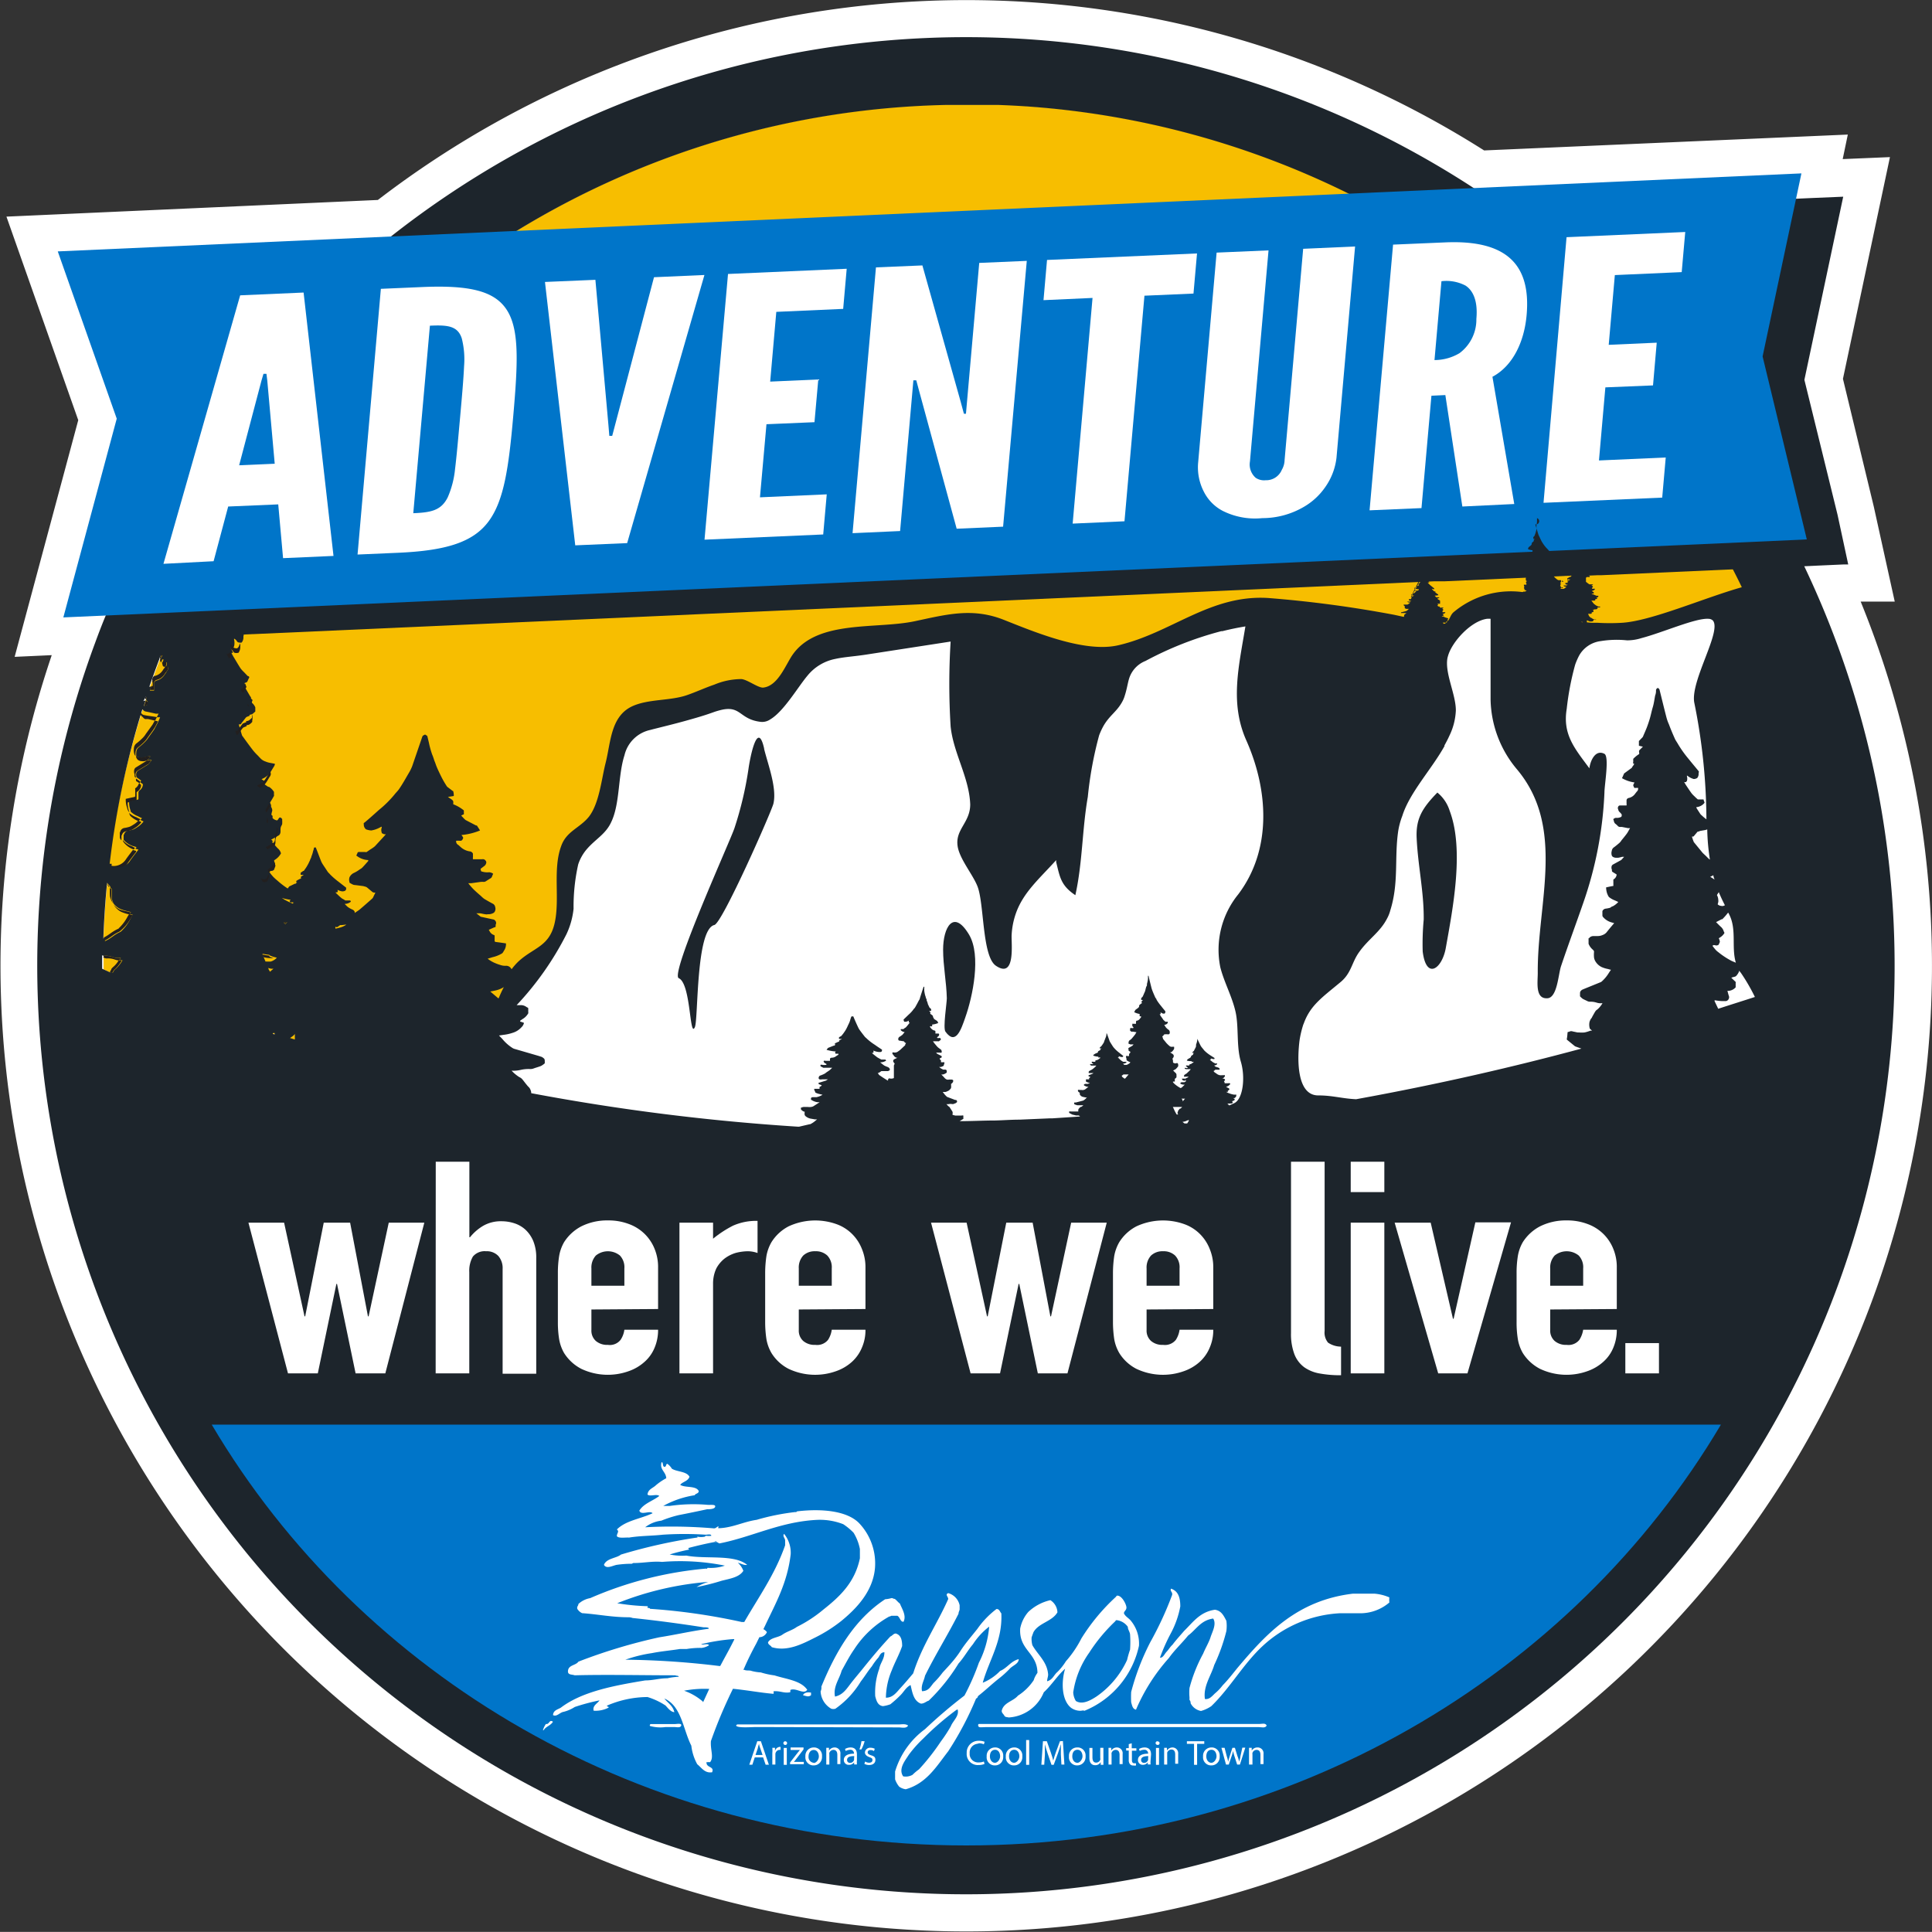 <?xml version="1.0" encoding="UTF-8"?> <svg xmlns="http://www.w3.org/2000/svg" id="Layer_1" data-name="Layer 1" width="208.03" height="208.02" viewBox="0 0 208.03 208.02"><rect x="0" y="0" width="208.03" height="208.02" fill="#333333" stroke="none"/><defs><style> .cls-1, .cls-3 { fill: #fff; } .cls-1 { stroke: #fff; stroke-miterlimit: 10; stroke-width: 8px; } .cls-2 { fill: #f7be00; } .cls-4 { fill: #221f1f; } .cls-5 { fill: #1d252c; } .cls-6 { fill: #0075c9; } </style></defs><title>Logo Border</title><path class="cls-1" d="M-27.56,50.26l1.75-.08,2.44-.11h.55L-24,44.72l-3.52-14.58,4.18-19.72-3.33.14-1.74.08L-27.86,8-63.15,9.54h0a100.07,100.07,0,0,0-116.57,5.22l-35.88,1.61,6.35,18L-215,55.77l4.57-.21s0,0,0,0c-.39.94-.76,1.9-1.11,2.86A100,100,0,0,0-152.65,187,100,100,0,0,0-24.09,128.1,100,100,0,0,0-27.56,50.26ZM-204.49,60l0-.05m12.2,40.64-.2-.06v0l0,0h.15Z" transform="translate(221.86 10.71)"></path><g><path class="cls-2" d="M-24.61,93.6s-2.11.87-6,2.24a295.94,295.94,0,0,1-51.19,13l-4.3.65c-6,.86-12.25,1.53-18.69,2h-.06l-.78.05h0l-3,.19h-.22l-3.24.14h0c-.88,0-1.75.07-2.63.09-1.15,0-2.3.06-3.46.07h-2.37c-1.37,0-2.74,0-4.09,0-4-.06-7.82-.24-11.6-.51a232.78,232.78,0,0,1-28.92-3.89c-2.42-.48-4.75-1-7-1.49-6.77-1.54-12.82-3.22-18-4.84l-.48-.16c-.58-.17-1.13-.35-1.68-.53h-.12l-1.72-.56c-8-2.66-13.45-5-15.54-5.9L-210,94l-.71-.33V92.49a.74.74,0,0,1,0-.21v-2q.1-2.85.37-5.64c.27-2.79,0-.06,0-.08a12.53,12.53,0,0,1,.17-1.62v-.35a92.27,92.27,0,0,1,3.5-16.35c0-.07,0-.14.07-.21.08-.27.16-.54.25-.8s.13-.4.19-.59v-.07l.36-1.09.15-.42.12-.33c.08-.25.17-.5.26-.74.21-.59.42-1.17.66-1.76h0v-.1c.27-.72.56-1.43.86-2.14.39-1,.81-1.93,1.24-2.88.78-1.73,1.62-3.43,2.5-5.1h0a93.35,93.35,0,0,1,29.2-32.92q2.27-1.58,4.63-3a92.51,92.51,0,0,1,46-13.55h5.62a31.8,31.8,0,0,1,3.39.18A91.92,91.92,0,0,1-76.6,10.1c1.67.82,3.3,1.68,4.91,2.6a93.28,93.28,0,0,1,35,35.06c.52.9,1,1.82,1.5,2.75A92.54,92.54,0,0,1-24.61,93.6Z" transform="translate(221.86 10.71)"></path><g><path class="cls-3" d="M-31.18,96.72c-.14-.23-.31-.51-.47-.81l-.14-.27c-.33-.58-.63-1.13-.89-1.5A3.54,3.54,0,0,1-33,92.85a1.34,1.34,0,0,0-.08-.57c-.07-.46-.11-.89-.15-1.36a6.94,6.94,0,0,0-.9-3.47c-.17-.29-.34-.55-.51-.81-1-1.58-1.58-2.45-1.41-4.4a6,6,0,0,0-.09-1.58,5.55,5.55,0,0,1-.09-1c0-.45-.05-1-.1-1.64s-.09-1.25-.09-1.65a31.5,31.5,0,0,0-1-7.72c-.17-.76-.34-1.52-.48-2.3a6.65,6.65,0,0,1,.39-3.58c.14-.31.32-.69.52-1.09,1.38-2.84,2.2-4.79,1.22-5.85-.68-.75-1.56-.88-3-.32-.34.13-.77.14-1.16.3A24.46,24.46,0,0,1-43.69,57c-1,.21-1.77,1-2.45,1h-.34a10.59,10.59,0,0,0-4,.32,4.38,4.38,0,0,0-2.52,2l-.24.48h0a16.36,16.36,0,0,0-1.11,4.56v.18l-.15,1c-.53,3.19.88,5.09,2.37,7.08l1.7,2.3a39.92,39.92,0,0,1-2.19,11.29c-.29.85-.6,1.7-.9,2.55l-.07.2c-.32.9-.65,1.82-1,2.74.08-1.19.2-2.4.33-3.59.6-5.75,1.23-11.7-3-16.75a10.44,10.44,0,0,1-2.5-6.58V55.65h-1.53a4.19,4.19,0,0,0-1.44.28,8.58,8.58,0,0,0-4.18,4A4.74,4.74,0,0,0-67.33,61a8.31,8.31,0,0,0,.44,3.8A8.43,8.43,0,0,1-66.47,67a4.86,4.86,0,0,1-.31,1.55h0a9.1,9.1,0,0,1-.74,1.58A28.4,28.4,0,0,1-69.41,73a29.14,29.14,0,0,0-2.73,4.38,10.3,10.3,0,0,0-.83,2.7,31.47,31.47,0,0,0-.22,3.5,16,16,0,0,1-.57,4.78.08.08,0,0,1,0,.07,5.46,5.46,0,0,1-1.62,2.29,15.94,15.94,0,0,0-1.49,1.69,8.8,8.8,0,0,0-.86,1.6,3.35,3.35,0,0,1-1,1.43l-.58.48a11,11,0,0,0-3.46,3.81l-.06.14a10.54,10.54,0,0,0-.75,2.63c-.16,1-.58,4.41.83,6.34l.15.2a3.26,3.26,0,0,0,1.69,1h.35a298.75,298.75,0,0,0,32.41-7.15l2.88-.83c4.29-1.23,8.46-2.54,12.41-3.89l.38-.05c.94-.1,1.2-.13,1.44-.59l.23-.46Z" transform="translate(221.86 10.71)"></path><path class="cls-3" d="M-86.85,104.43a7.15,7.15,0,0,1-.3,5.09,2.63,2.63,0,0,1-1.18,1.15c-.51.24-1.12.5-1.78.78l-.24.06a238.6,238.6,0,0,1-30,1.94A234.18,234.18,0,0,1-172,107.54l-.3-.06-.19-.22a6.59,6.59,0,0,1-.82-1.14,4.2,4.2,0,0,1-.43-1.1l-.09-.48,4.74-4.77c.56-.63,1.24-1.38,2-2.2,2-2.29,4.27-5.18,5.16-7.63a5.71,5.71,0,0,0,.39-1.63,8.54,8.54,0,0,1,.07-1.34,11,11,0,0,1,.81-4.56,5.8,5.8,0,0,1,.89-1.36,14.83,14.83,0,0,1,1.2-1.18,4.42,4.42,0,0,0,1.3-1.58,1.55,1.55,0,0,0,.13-.36h0a15.18,15.18,0,0,0,.51-3,14.42,14.42,0,0,1,1-4.29h0a5,5,0,0,1,3-2.74h0l.34-.09,1.36-.35,1.68-.43c1.29-.34,2.56-.69,3.86-1.13l.21-.07h0a3.89,3.89,0,0,1,4,.53,2.52,2.52,0,0,0,1.08.52h.27c.36-.1,1.26-1.12,2.63-3,.38-.53.74-1,1.06-1.42a6.55,6.55,0,0,1,3-2.1,15.21,15.21,0,0,1,2.82-.52c.48-.05,1-.1,1.46-.18L-118,58v1.77l-.06,1.92a58.39,58.39,0,0,0,.06,7,16.64,16.64,0,0,0,1,3.54,15.71,15.71,0,0,1,1.16,5,5.43,5.43,0,0,1-.94,3c-.33.58-.48.85-.44,1.22a7.2,7.2,0,0,0,1,2.16,12.86,12.86,0,0,1,1,1.86,15.23,15.23,0,0,1,.67,3.78c0,.37.1.89.17,1.45a9.49,9.49,0,0,1,.82-3,16.34,16.34,0,0,1,3.26-4.31l1.06-1.13V82.2l1.8-2,.56,2.13.12-1.33c.14-1.58.28-3.21.56-4.84.09-.52.17-1.12.26-1.76a21,21,0,0,1,1.33-5.86q.12-.27.27-.54a9.06,9.06,0,0,1,1.19-1.56,3.27,3.27,0,0,0,.91-1.38.28.28,0,0,0,0-.13c.11-.36.19-.69.26-1a6.27,6.27,0,0,1,.51-1.57,5.18,5.18,0,0,1,2.15-2,38.94,38.94,0,0,1,7.9-3.07h.12A29.87,29.87,0,0,1-88,56.56l2-.31-.33,2c-.07.48-.16,1-.24,1.41-.61,3.53-1.19,6.85.24,10,2.93,6.57,2.53,13.31-1,18.06A7.84,7.84,0,0,0-89,94.3a16.81,16.81,0,0,0,.73,2.1,16.13,16.13,0,0,1,.9,2.67,13.92,13.92,0,0,1,.3,2.87A10.93,10.93,0,0,0-86.85,104.43Z" transform="translate(221.86 10.71)"></path></g><g><path class="cls-4" d="M-209.85,86.07a6.61,6.61,0,0,1,0-.89c0-.09,0-.15-.06-.2l-.11-.1h0a6.76,6.76,0,0,0,0,.9,1.93,1.93,0,0,0,.23.62l.17.25A1.64,1.64,0,0,1-209.85,86.07Zm1,6.65h-.25a2.44,2.44,0,0,1-.54.66,1.75,1.75,0,0,0-.23.24c0,.1-.11.21-.16.32l.26.1.1-.17a.73.73,0,0,1,.22-.24,4,4,0,0,0,.69-.9Zm.89-5-.15.24a4.69,4.69,0,0,1-.95,1.27.14.14,0,0,1-.1.08c-.68.32-.91.62-1.52.93v.37h0c.73-.33.93-.67,1.67-1l.1-.08a4.85,4.85,0,0,0,1.06-1.24l.28-.46Zm.75-6.81-.34-.1c-.27.36-.55.71-.8,1.08a1.58,1.58,0,0,1-1.25.65,4,4,0,0,0-.49,0v.35h.16a5.23,5.23,0,0,1,.56,0,1.28,1.28,0,0,0,.64-.14,1.28,1.28,0,0,0,.6-.5c.3-.43.62-.83.93-1.24h0Zm.24-3.26a2,2,0,0,1-.55.45,2.32,2.32,0,0,1-.38.21,3.5,3.5,0,0,1-.56.13.54.54,0,0,0-.44.37.31.31,0,0,1-.06.13.14.14,0,0,0,0,.09v.4a.46.46,0,0,0,.1.26l.08.09v-.5l.06-.11a.53.53,0,0,1,.44-.37,3.39,3.39,0,0,0,.55-.13,2.22,2.22,0,0,0,.37-.21,2.67,2.67,0,0,0,.73-.65Zm.06-4a.89.89,0,0,1-.39.52.28.28,0,0,0,0,.13V75a.11.11,0,0,1-.06.1l-.39.08-.57.13a2.62,2.62,0,0,0,.16,1,.73.73,0,0,0,.1.28l.12.17V76.7a2.63,2.63,0,0,1-.17-1l.57-.14a1.59,1.59,0,0,0,.39-.08s0,0,0-.09v-.72c0-.06,0-.1.06-.13a.9.9,0,0,0,.41-.59v-.13c0-.06-.11-.11-.17-.17Zm.91-8.8-.15-.19h0a.08.08,0,0,1,0,.07c-.06.19-.13.38-.19.59l.3-.1c.09,0,.08-.16.1-.25a.13.13,0,0,0,0-.12Zm.42,6.33a1.22,1.22,0,0,0-.27,0h-.22l-.05.06h0l-1.15.71-.1.12a.81.81,0,0,0,0,.59v.17a.21.21,0,0,0,.1.18h.06a.73.73,0,0,1,0-.58l.1-.12,1.14-.7h.05l.38-.46Zm.45-4.28h-.08c-.07.14-.15.29-.23.42l-.72,1a2.12,2.12,0,0,1-.29.38,5.9,5.9,0,0,1-.75.66.74.74,0,0,0-.24.5,1.48,1.48,0,0,0,.06.66.57.57,0,0,0,.12.18,1.48,1.48,0,0,1,0-.42.68.68,0,0,1,.24-.5,6.59,6.59,0,0,0,.74-.66,2.06,2.06,0,0,0,.29-.37c.23-.33.48-.66.71-1a7.15,7.15,0,0,0,.43-.79Zm.56-6.68h-.05v.12h0v.08a.2.2,0,0,0,.14.18v-.07l.1-.23-.14-.08Zm.46.86v.08c-.06.08-.13.16-.19.25a1.42,1.42,0,0,1-.87.66h0c-.13,0-.21.12-.25.31a.54.54,0,0,0,0,.18v.6h-.15l-.15.42h.46v-.77a.37.37,0,0,1,.3-.32,1.4,1.4,0,0,0,.85-.65c.07-.08.13-.18.19-.25a.71.71,0,0,0,.18-.56l-.32,0Zm8.49,1.36a.09.09,0,0,0-.09-.09c-.09,0,.16,0,0-.07a.23.23,0,0,1-.15-.07c-.12-.11-.23-.24-.35-.37a3.16,3.16,0,0,1-.38-.43c-.26-.38-.5-.79-.73-1.19a.15.15,0,0,1-.16,0c.07.14.13.27.21.4.26.43.51.86.77,1.27a5.14,5.14,0,0,0,.38.42l.36.38a.2.2,0,0,0,.14.06c.19,0-.17,0,0,.07,0,0,.05,0,.07.08v-.07a.58.58,0,0,0,0-.39Zm.36,2.27a1.59,1.59,0,0,1-.2-.24l-.35-.58h-.13V64l.53.91.1.13c.14-.07.22-.18.1-.32Zm.41,1.14a1.15,1.15,0,0,0-.26-.5c0,.13-.15.24,0,.36a1,1,0,0,1,.3.44,1,1,0,0,0,0-.3Zm1.62,11h0v.06h0a.85.85,0,0,1,.11.26,1.19,1.19,0,0,0-.06-.37Zm.25,6.48a.11.11,0,0,0,0-.08h0l.06.21a.2.2,0,0,0,0-.17Zm.07-8.22a.24.24,0,0,0,0-.12,1.64,1.64,0,0,0-.54-.54l-.12-.09c-.09,0-.17-.12-.26-.18s-.17.09-.28.15l.62.42.13.08a1.72,1.72,0,0,1,.51.53,1.5,1.5,0,0,0,0-.3Zm.12-2.79a1.09,1.09,0,0,0-.08-.39h0s0-.07-.06-.07a.91.91,0,0,1-.43-.09,2.51,2.51,0,0,1-.52-.14,1.43,1.43,0,0,1-.56-.35c-.08-.1-.17-.18-.25-.27a7.81,7.81,0,0,1-.55-.59c-.38-.5-.75-1-1.12-1.51a1,1,0,0,1-.11-.23l-.07-.22h0c.08.23.13.44.2.65a.76.76,0,0,0,.11.22q.54.75,1.11,1.5a7.81,7.81,0,0,0,.55.59c.08.1.17.18.25.27a1.45,1.45,0,0,0,.55.34,2.55,2.55,0,0,0,.52.15l.43.08,0,.07h0Zm.42,9.64a1.2,1.2,0,0,0-.38-.67c-.14-.14-.28-.3-.42-.47h-.15c.22.25.43.5.64.72a1,1,0,0,1,.34.53.29.29,0,0,0,0-.16Zm.24-3.78a.13.13,0,0,1,0-.18v0c-.38-.47-.4.18-.61.14a1.27,1.27,0,0,1-.32-.13v.24a.8.8,0,0,0,.44.24c.21,0,.23-.61.6-.13,0-.11,0-.15-.06-.21ZM-70.61,56.77h-.06c-.06,0-.06,0-.06.1h.11a.56.56,0,0,0,.21-.16h0Zm.26-1h-.12v.08h0l.15-.12Zm2.21-3.86-.07-.12c-.06-.18-.13-.35-.19-.52h0v.1a.25.25,0,0,1-.07.21v.07c0,.05,0,.1,0,.14a.54.54,0,0,0,.07.13l.06.1h.37Zm10.55-3.35-.11.1h0v.05h.09Zm.35-.46h0V48l-.13.13h0v.09h0l-.07.11.12-.09v0l.06-.12Zm.71-2.65h-.06v0a.74.74,0,0,1,0,.21,1.54,1.54,0,0,1-.06.43v.25a.3.3,0,0,1-.05.21c0,.06,0,.23-.08.34l-.12.32h0l-.12.15v.18h.14l-.09.1v.13l.15-.13v-.18l.1-.11h-.16v-.16h0l.13-.15h0l.13-.33a1.39,1.39,0,0,1,.09-.35.88.88,0,0,0,0-.23l.06-.26v-.35Zm1.5,3h0a.17.17,0,0,1,0,.14h-.19a.37.37,0,0,0,.16.07h0a.15.15,0,0,0,.13,0h0v-.12Zm1.3,4.08h0a.11.11,0,0,0,0,.08h.16a.2.2,0,0,0-.11-.09Zm.15-.62h-.09a.07.07,0,0,0,0-.09.09.09,0,0,0,0,.11.08.08,0,0,0,.11,0Zm1.18-2.31h0v.09a.57.57,0,0,1-.07.22V50a.14.14,0,0,1,0,.09.38.38,0,0,1-.08.17l-.1.15h0l-.09.06h0v.07h.05v.06h0l-.17.09h0a0,0,0,0,1,0,.05h0v0h0l-.19.1h0V51a.82.82,0,0,0,.35.08h0v.05h.36a.78.78,0,0,1-.35-.08V51h0l.2-.1h0a.13.13,0,0,0,.07-.06h0a.77.77,0,0,1,.18-.1h0v-.07h0a.11.11,0,0,1,0-.08h0l.1-.06h0l.11-.16.07-.16.06-.11ZM-205.46,62.39a.54.54,0,0,0,0,.18v.25c.08-.25.17-.5.26-.74C-205.34,62.11-205.42,62.2-205.46,62.39Zm134.9-5.67h-.06c-.06,0-.06,0-.06.1h.11a.56.56,0,0,0,.21-.16h0Zm.26-1h-.12v.08h0l.15-.12Zm2.21-3.86-.07-.12c-.06-.18-.13-.35-.19-.52h0v.1a.25.25,0,0,1-.07.21v.07s0,.1,0,.14a.54.54,0,0,0,.07.13l.06.1h.37Zm10.55-3.35-.11.1h0v0h.09Zm.35-.46h0V48a1.59,1.59,0,0,0-.13.13h0v.09h0l-.07.11.12-.09v-.05l.06-.12Zm.71-2.65h-.06v.05a.74.74,0,0,1,0,.21,1.54,1.54,0,0,1-.06.43v.25a.3.3,0,0,1,0,.21c-.05.06,0,.23-.08.34l-.12.32h0l-.12.15v.18h.14l-.09.1v.13l.15-.13v-.18l.1-.11h-.16v-.16h0l.13-.15h0l.13-.33a1.39,1.39,0,0,1,.09-.35.88.88,0,0,0,0-.23l.06-.26v-.35Zm1.5,3h0a.17.17,0,0,1,0,.14h-.19a.37.37,0,0,0,.16.07h0a.15.15,0,0,0,.13,0h0v-.12Zm1.3,4.08h0a.11.11,0,0,0,0,.08h.16a.27.27,0,0,0-.16,0Zm.15-.62h-.09a.08.08,0,0,0,0-.09.09.09,0,0,0,0,.11.07.07,0,0,0,.11,0Zm1.18-2.31h0v.09a.57.57,0,0,1-.07.22V50a.14.14,0,0,1,0,.09.38.38,0,0,1-.08.17l-.09.15h0l-.09.06h0v.07h0v.06h0l-.16.09h0v0h0v.05h0l-.2.1h0V51a.82.82,0,0,0,.35.08h0v0h.36a.78.78,0,0,1-.35-.08v-.09h0l.21-.1h0l.06-.06h0a.77.77,0,0,1,.18-.1h0v-.07h0a.11.11,0,0,1,0-.08h0l.1-.06h0l.11-.16.08-.16,0-.11Z" transform="translate(221.86 10.71)"></path><path class="cls-5" d="M-139.57,69.93c-.73-3.29-1.55,1.07-1.7,2.18a38.09,38.09,0,0,1-1.5,6.33c-.37,1.19-7,15.77-6,16.18,1.32.59,1.15,6.55,1.73,5.27.38-.85.09-10.53,2.1-11,.86-.21,6.17-12.26,6.36-13.07.39-1.68-.59-4.22-1-5.88C-139.59,69.85-139.58,69.87-139.57,69.93Zm.11.51C-139.46,70.58-139.41,70.64-139.46,70.44Z" transform="translate(221.86 10.71)"></path><path class="cls-5" d="M-67.09,74.63c-1.63,1.67-2.33,2.82-2.23,4.91.14,3,.79,5.77.76,8.76a28.24,28.24,0,0,0-.11,3.44c.38,3.11,2.09,1.88,2.49-.39.75-4.21,2-10.56.42-14.74A4.11,4.11,0,0,0-67.09,74.63Z" transform="translate(221.86 10.71)"></path><path class="cls-4" d="M-65.76,76.61C-65.47,77.37-65.9,76.23-65.76,76.61Z" transform="translate(221.86 10.71)"></path><path class="cls-4" d="M-117.51,89.94C-117.21,90.45-117.82,89.43-117.51,89.94Z" transform="translate(221.86 10.71)"></path><path class="cls-5" d="M-117.51,89.94c-1.69-2.84-2.8-.77-2.8,1.6,0,1.74.36,3.49.4,5.24,0,.51-.43,3.2-.15,3.59,1.1,1.53,1.69-.23,2.13-1.5C-117.12,96.6-116.19,92.17-117.51,89.94Z" transform="translate(221.86 10.71)"></path></g><path class="cls-5" d="M-27.58,50.2c-.45-.93-.9-1.85-1.38-2.76A100.26,100.26,0,0,0-59.35,12.18q-1.89-1.38-3.84-2.65a100.07,100.07,0,0,0-116.57,5.22c-1.22,1-2.41,2-3.59,3A100.59,100.59,0,0,0-210.49,55.6c-.39.94-.76,1.9-1.11,2.86A100,100,0,0,0-152.67,187,100,100,0,0,0-24.11,128.1,100,100,0,0,0-27.6,50.23Zm-143.36-33c1.51-1.05,3.06-2.06,4.63-3A92.42,92.42,0,0,1-120,.59h5.62q1.71.06,3.39.18A92.55,92.55,0,0,1-76.7,10.11c1.66.81,3.28,1.68,4.88,2.59a93.42,93.42,0,0,1,35,35.06c.52.91,1,1.83,1.51,2.76.35.67.69,1.35,1,2-4.07,1.15-9.76,3.65-12.92,3.83a22.55,22.55,0,0,1-2.6,0h-.67L-51,56.3h0a.11.11,0,0,0,0-.11h0V56.1h.07l.25.11h.23a.3.3,0,0,0,.16-.08h0a.17.17,0,0,0,0-.1H-50V56h-.18a1.2,1.2,0,0,1-.23-.11l-.13-.09-.08,0c0-.06-.09-.12-.14-.17l-.1-.25h.31a.08.08,0,0,0,.08-.06h0v-.1h0a.26.26,0,0,0,.19-.07h0V55h0l-.11-.06h.15l.08-.09a.08.08,0,0,0,0-.07,0,0,0,0,0,0-.05h-.18l-.33-.13-.1-.06-.09-.24h.11a.17.17,0,0,0,.1-.06v0a.15.15,0,0,0-.08-.08l-.14-.09h0l.15-.06h0a.48.48,0,0,0,.16-.12h0a.06.06,0,0,0,0-.08h-.29a.11.11,0,0,0,0-.08h0l.08-.08h0v-.07h0l-.12-.06h0L-51,53.4h.06l.13-.07.08-.07H-51l-.12-.08a2.31,2.31,0,0,0-.23-.18h0v-.08h.06l.09-.09h.28a.14.14,0,0,0,0-.09.12.12,0,0,0-.07-.07l-.13-.06h0l-.11-.11h0a.31.31,0,0,0,.23-.08v-.05h-.17l-.07,0a.18.18,0,0,1-.08,0,.81.81,0,0,1-.16-.16h0V52h0l.17.06h.11a0,0,0,0,0,0-.07h0l-.28-.22a1.82,1.82,0,0,1-.29-.27l-.09-.09-.17-.26a.17.17,0,0,0-.07-.13c-.07,0,0-.1,0-.15l0,.11-.08.16-.11.16h0l-.1.06h0v.08h0v.07h0l-.18.1h0l-.06.06h0l-.21.1h0a.14.14,0,0,1,0,.09.85.85,0,0,0,.35.08h-.29V52h0a.26.26,0,0,1-.19.08h-.24v.05l.07,0h0a.08.08,0,0,1,0,.09h.35l-.09.09-.15.13h-.06l-.16.08h0a.28.28,0,0,1,.15.13h.16a.06.06,0,0,0-.06,0H-53l-.2.08h0a.09.09,0,0,0,0,.07h0l.11,0h0a.13.13,0,0,1-.09.07h0a.14.14,0,0,1,0,.09h-.64a.52.52,0,0,0-.06-.16h0c0-.06.07-.12.1-.19h0v-.14h0a.42.42,0,0,0-.16-.13h0l-.17-.09h.07a.5.5,0,0,0,.17-.15c0-.05,0-.1.09-.16s0,0,0-.08a.17.17,0,0,0,0-.1h-.27a.55.55,0,0,1-.15-.08l-.08-.06s-.11-.09-.16-.15l-.07-.07-.27-.28V51.2l-.06-.16h.06l.12-.17h.07l.19,0h.07l.07-.07h0a.25.25,0,0,0,0-.17.21.21,0,0,0-.11-.14.7.7,0,0,1-.17-.13l-.06-.06a1.77,1.77,0,0,1-.16-.22h0a.38.38,0,0,0,.29-.18v-.1h-.16l-.11-.08-.11-.11-.24-.31-.07-.09a.11.11,0,0,0,.08,0h0a.14.14,0,0,0,0-.15v0h.19a.17.17,0,0,0,0-.14h0l.14.08h0a0,0,0,0,0,0-.07l-.39-.42a4.4,4.4,0,0,1-.43-.52c0-.07-.09-.13-.13-.19l-.26-.53-.1-.25c-.1-.33-.21-.66-.31-1v.35l-.06.26a.88.88,0,0,1,0,.23.53.53,0,0,1-.09.35l-.13.33h0l-.13.15h0v.16h.16l-.1.11V48l-.15.13a0,0,0,0,1,0,0l-.08.06h0v.09h0l-.06.12v0l-.12.09h0l-.14.12-.06.17h-.09v.13a1,1,0,0,0,.48.12v.16c0,.09,0,.06.08.05h.08a.12.12,0,0,1,0,.14.08.08,0,0,1,0,.07l-.06.08a.18.18,0,0,1-.1.07H-57s-.07,0-.08.08h0v.07h0V50h-.22a.06.06,0,0,0-.08,0,.2.2,0,0,0,0,.11.19.19,0,0,0,.05.09l.09.08h0a.22.22,0,0,1-.16,0h0a.21.21,0,0,0-.1.06.17.17,0,0,1,0,.1v.06a.53.53,0,0,1,.11.09.06.06,0,0,0,.06,0h.4c0,.07-.07.15-.11.21l-.18.26-.08.11a.67.67,0,0,1-.2.17.19.19,0,0,0-.05.13h0a.25.25,0,0,0,0,.17h0a.15.15,0,0,0,.13,0h.29l-.09.09h0l-.31.2h0a.19.19,0,0,0,0,.15h0l.14.08h0a.25.25,0,0,1-.11.17h0v.18h-.26a.54.54,0,0,0,.06.25v.07h.08l.14.06.13,0h0a.75.75,0,0,1-.16.15l-.09.05a9.61,9.61,0,0,0-7.78,2.15c-.37.35-.37.88-.86,1.17l-.17.07h0c0-.06-.07-.1-.1-.15h.27a.07.07,0,0,0,.09,0h0v-.1h0a.35.35,0,0,0,.19-.06h0v-.07h0l-.11-.07H-66a.26.26,0,0,0,.07-.1v-.06h0l-.19-.06a1.15,1.15,0,0,1-.32-.14h-.11l-.07-.06h.12v0h0l.11-.07h0l-.08-.08a.41.41,0,0,1-.11-.07h.17l.17-.12h0v-.06a.08.08,0,0,0-.07,0h-.23v-.05h0a.14.14,0,0,0,0-.09h0l.09-.09h0a.06.06,0,0,1,0-.06h0a.3.3,0,0,0-.11-.06h0l-.13,0h.06a.16.16,0,0,0,.13-.07l.08-.08h0v0h-.21a.17.17,0,0,1-.12,0h-.05l-.12-.07-.24-.19h0v-.08h0l.1-.07h.26V54a.09.09,0,0,0-.07-.08l-.13-.07h0l-.11-.12h0a.38.38,0,0,0,.22-.07v-.05h-.23l-.08,0-.16-.16h0v-.06H-67V53.3h0a1.46,1.46,0,0,1-.28-.21,2.55,2.55,0,0,1-.3-.26l-.08-.1-.1-.16h-.37l-.06-.1a.24.24,0,0,1-.07-.13.34.34,0,0,1,0-.14v.16l-.08.15v.08l0,.07h0l-.1.06h0v.07h.1l-.07.05v.06h0a.42.42,0,0,0-.16.09h0v0h0a.42.42,0,0,0-.2.1h0a.11.11,0,0,1,0,.09.94.94,0,0,0,.34.08h0v0h.07v.06h0a.52.52,0,0,1-.19.08H-69v.1h-.15v0h.32l-.09.1-.14.12h-.07l-.15.08h0a.08.08,0,0,0,0,.09h.33l-.08.06h0l-.23.08h0a0,0,0,0,0,0,.07h0l.1,0h0a.13.13,0,0,1-.08.08h0v.09h-.2a.13.13,0,0,0,0,.12h0l.15.06h.1a.37.37,0,0,1-.15.08h-.21l-.09.05h0a.55.55,0,0,0,.23.09h.08c-.06.05-.13.09-.19.15l-.13.07h-.18l-.15.12h0a.21.21,0,0,0,.1.09h0v.11l.05.07a.75.75,0,0,0,.17.1h.26l-.06.06a.78.78,0,0,1-.2.16h0l-.22.05h0a.49.49,0,0,1-.21.16h-.17l-1.48-.32a126,126,0,0,0-13.57-1.81c-6.25-.39-10.44,3.78-16.14,5.09-3.6.83-8.9-1.38-12.3-2.73s-6.17-.59-9.61.14c-4.15.88-10.41-.17-13.1,3.53-.79,1.08-1.59,3.47-3.25,3.62-.57,0-1.65-.85-2.31-.92a7.6,7.6,0,0,0-2.93.6c-1,.34-2,.81-3,1.15-1.83.61-4.15.38-5.88,1.2-2.3,1.11-2.26,3.9-2.83,6.12-.43,1.69-.67,4.3-1.78,5.74-1,1.25-2.44,1.56-3,3.19-.92,2.5-.12,5.66-.69,8.24s-2.26,2.65-3.9,4.16a6.54,6.54,0,0,0-.74.84l-.06-.08a.62.62,0,0,0-.53-.29,1.56,1.56,0,0,1-.67-.1,4,4,0,0,1-.45-.16,3.44,3.44,0,0,1-.87-.5l.51-.16a3.47,3.47,0,0,0,1-.39.32.32,0,0,0,.14-.14c.05-.06.08-.14.13-.21a1.22,1.22,0,0,0,.19-.75l-.69-.1-.46-.06-.07-.07v-.56a.1.1,0,0,0-.07-.11.81.81,0,0,1-.49-.45l-.07-.11.62-.28c.07,0,.12,0,.12-.14v-.13a.37.37,0,0,0-.07-.46.53.53,0,0,0-.11-.09L-170.1,88h0l-.47-.37h.33c.2,0,.41.08.62.1a.76.76,0,0,0,.3,0,1.07,1.07,0,0,0,.56-.12.36.36,0,0,0,.16-.14.61.61,0,0,0,.06-.51.48.48,0,0,0-.29-.38q-.45-.24-.9-.51a3.17,3.17,0,0,1-.34-.3c-.29-.25-.58-.5-.85-.77a7.18,7.18,0,0,1-.52-.61h.33l1-.14a2,2,0,0,1,.35,0,.46.46,0,0,0,.26-.1l.43-.27a.35.35,0,0,0,.19-.22l.12-.29a.81.81,0,0,0-.43-.16,1.94,1.94,0,0,1-.79-.08c-.11,0-.09-.13-.12-.2s0-.07,0-.1l.37-.28a.51.51,0,0,0,.21-.29.28.28,0,0,0-.06-.31.35.35,0,0,0-.36-.14h-1v-.2a1.13,1.13,0,0,0,0-.26.38.38,0,0,0,0-.15.41.41,0,0,0-.37-.24,1.89,1.89,0,0,1-1-.51c-.08-.06-.14-.14-.22-.19a.42.42,0,0,1-.21-.44,2.8,2.8,0,0,1,.41,0,.25.25,0,0,0,.28-.16c.08-.15.09-.15,0-.29l-.12-.17a6.82,6.82,0,0,0,2-.49l-.34-.53a.11.11,0,0,0-.08,0l-1.15-.6-.14-.13-.32-.34L-172,77c.08,0,.1-.06.09-.12a2.79,2.79,0,0,1,0-.29.13.13,0,0,0-.07-.09,4.15,4.15,0,0,0-1-.58c-.07,0-.09-.06-.07-.14,0-.24,0-.25-.16-.39l-.42-.29h0L-173,75a1.48,1.48,0,0,0-.05-.47c-.05-.15,0-.06-.06-.07l-.54-.41a.32.32,0,0,1-.1-.1,10.51,10.51,0,0,1-.58-1c-.18-.37-.32-.65-.47-1s-.15-.42-.24-.63-.16-.51-.28-.77a9.61,9.61,0,0,1-.36-1.3l-.15-.62a.18.18,0,0,0-.12-.16l-.14-.09h0l-.21.11a.31.31,0,0,0-.08.1l-1.1,3.21a4.88,4.88,0,0,1-.4.79c-.32.55-.63,1.11-1,1.65-.14.21-.34.39-.5.6a11.6,11.6,0,0,1-1.69,1.67c-.51.46-1,.9-1.55,1.36-.06,0-.1.1-.07.18a.14.14,0,0,1,0,.09.69.69,0,0,0,.24.45h0a1.94,1.94,0,0,0,.57.12,2.92,2.92,0,0,0,1-.36l.12-.05v.11a.74.74,0,0,0,0,.51c0,.06,0,.1.11.12h0a.35.35,0,0,0,.34.06,2.51,2.51,0,0,1-.26.31l-.92,1a3.28,3.28,0,0,1-.47.33l-.42.29a.31.31,0,0,1-.17,0h-.7a.19.19,0,0,0-.11.07,1,1,0,0,1-.14.3,2.14,2.14,0,0,0,1.29.5V82c-.21.24-.42.48-.63.7a.94.94,0,0,1-.25.18,3.71,3.71,0,0,1-.72.43,1,1,0,0,0-.42.45.85.85,0,0,0,0,.5v.07a3.12,3.12,0,0,0,.35.2.71.71,0,0,0,.28.06l.85.11.29.08.11.06.55.46a.33.33,0,0,0,.26.1h.1l-.24.5a.43.43,0,0,1-.13.17c-.44.39-.88.78-1.33,1.16-.17.13-.36.25-.54.37a.22.22,0,0,0,0-.16.47.47,0,0,0-.23-.21,2.32,2.32,0,0,1-.38-.2l-.12-.08c-.12-.1-.23-.22-.34-.33h0a1.08,1.08,0,0,0,.67-.24.42.42,0,0,0-.07-.13h-.52l-.21-.13a1,1,0,0,1-.25-.16c-.17-.14-.33-.3-.49-.45l-.14-.15a.19.19,0,0,0,.18,0h.06a.39.39,0,0,0,0-.26h0a1.61,1.61,0,0,0,.51.17.73.73,0,0,0,.3-.06h0c.07-.06.13-.12.12-.21v-.13l-.82-.64a8,8,0,0,1-.89-.77c-.08-.1-.18-.18-.26-.28l-.51-.77a2.32,2.32,0,0,1-.21-.38c-.2-.49-.38-1-.58-1.49h0l-.11,0H-188a.11.11,0,0,0-.06.07,1.11,1.11,0,0,1-.08.3,3,3,0,0,1-.19.6c0,.12-.1.24-.14.37s-.09.19-.13.29-.16.31-.25.46-.21.3-.3.44h-.06l-.28.2h0a.81.81,0,0,1,0,.22h.34l-.22.14c-.11.07-.11.07-.08.19s0,0,0,.06a2.49,2.49,0,0,0-.51.27h0v.14h.09l-.17.16h-.08l-.6.29h0l-.16.22A8.62,8.62,0,0,1-192,84.1a4.9,4.9,0,0,1-.48-.44l-.27-.32a.44.44,0,0,0-.1-.15L-193,83h0c.19,0,.37.15.57,0a.17.17,0,0,0,.1-.12l.12-.33a.11.11,0,0,0,0-.08l-.06-.21h0a1.11,1.11,0,0,0-.1-.31l.14-.1a1.87,1.87,0,0,0,.53-.52c.06-.09.09-.12.09-.16a1,1,0,0,0-.34-.53c-.21-.22-.42-.47-.64-.72h.15l-.23-.25h.07l.74-.42.08-.06c.26-.32,0-.6.23-1a.46.46,0,0,0,.08-.28v-.24a.54.54,0,0,1,0-.18h0c-.37-.48-.39.18-.6.13a.87.87,0,0,1-.44-.24v-.24l-.13-.12a2.57,2.57,0,0,1,.08-.38.37.37,0,0,0,0-.21,0,0,0,0,0,0,0,.85.85,0,0,0-.11-.26h0V76h0a1.3,1.3,0,0,0-.1-.25h0v-.06c.14-.23.28-.46.41-.7a.29.29,0,0,0,0-.13v-.3a1.72,1.72,0,0,0-.51-.53L-193,74l-.62-.42c.11-.06.19-.09.28-.15l-.36-.24.29-.14a2.07,2.07,0,0,0,.63-.55c.13-.2.25-.4.37-.6a.89.89,0,0,0,.15-.31h0s0-.07-.05-.07l-.43-.08a2.23,2.23,0,0,1-.52-.15,1.31,1.31,0,0,1-.55-.34c-.08-.09-.17-.17-.25-.27a6.1,6.1,0,0,1-.55-.59c-.38-.49-.75-1-1.11-1.5a.46.46,0,0,1-.11-.22c-.07-.21-.12-.42-.2-.65h0l-.12-.43h.08a.18.18,0,0,0,.21-.13l.47-.6s0,0,.08-.07l.25-.1c.23-.06-.08-.1.15-.15a.75.75,0,0,0,.24-.08,3.48,3.48,0,0,0,.3-.26v-.44a1.23,1.23,0,0,0-.3-.44c-.15-.12,0-.23,0-.36l-.09-.09a.16.16,0,0,1-.07-.19l-.1-.13-.53-.91v-.1h.13l-.18-.32a.17.17,0,0,1,0-.1c.37-.07.25-.18.49-.57,0-.05,0-.08-.07-.08s.15,0,0-.07a.17.17,0,0,1-.14-.06l-.36-.38a3,3,0,0,1-.38-.42c-.26-.41-.51-.84-.77-1.27-.08-.13-.14-.26-.21-.4a.15.15,0,0,0,.16,0v-.08s-.16-.27-.23-.41c.12.06.2,0,.28-.08h0a.19.19,0,0,0,.09-.14,1.56,1.56,0,0,0,0-.68.29.29,0,0,1,0-.13l.09.06c.26.17.17.34.47.37s.09,0,.25,0h0a.89.89,0,0,0,.19-.52v-.18a.25.25,0,0,0,0-.24,2.63,2.63,0,0,1-.2-.33,6.25,6.25,0,0,0-.56-1.43c-.3-.44-.63-.86-.92-1.32-.17-.27-.33-.56-.48-.85s-.3-.5-.42-.78c-.28-.71-.54-1.43-.81-2.14-.12-.33-.23-.66-.33-1v-.12l-.06-.27a93.66,93.66,0,0,1,28.49-32.07Zm-23.39,82.17Zm1.87,1.15h0l.17,0a.14.14,0,0,1,0,.09v.06l-.2-.06Zm-.34-6.59c0-.08-.09-.16-.13-.25s0-.12-.08-.17l.34.09h.25Zm.29-1.18a.85.85,0,0,1-.24.08h-.35a.48.48,0,0,0-.17,0l-.25-.6-.07-.16V92h.08a4.58,4.58,0,0,0,.63.1h0l.08.07a2.22,2.22,0,0,0,.47.17h0l.28.07a1.41,1.41,0,0,1-.46.34Zm1.86-6.37a.12.12,0,0,0,.15.07h.22a.15.15,0,0,1-.05.14,7.85,7.85,0,0,1-.88-.42l-.31-.2a4.42,4.42,0,0,0,.93.2v.08c-.11,0-.1,0-.06.1Zm.54,14.3v.44h0l0,.1v0l-.52-.16h0l.31-.22.26-.24Zm-.82-12.1-.22.22a.18.18,0,0,0-.07-.08l-.09-.1h.19Zm5.27.53h0a.15.15,0,0,0,.13,0l.3-.21a0,0,0,0,1,0,0h.16l.44-.05h.06l-.12.08a2.12,2.12,0,0,1-.66.26,2.59,2.59,0,0,1-.4.09s0-.19,0-.2Zm19.81,10.18a.17.17,0,0,1,.08-.16.25.25,0,0,0,.12-.08,1.68,1.68,0,0,0,.67-.65.2.2,0,0,0,0-.11v-.4a.1.1,0,0,0-.06-.1l-.13-.07a1,1,0,0,0-.65-.2h-.41a32.71,32.71,0,0,0,5.36-7.63,8.48,8.48,0,0,0,.77-2.75,20.76,20.76,0,0,1,.5-4.78,4.87,4.87,0,0,1,.92-1.63c.93-1.08,2-1.6,2.6-2.85h0l.12-.26c.86-2,.65-4.87,1.34-7h0a3.64,3.64,0,0,1,2.77-2.73l.34-.09h0c1.15-.29,2.26-.56,3.38-.87s2.14-.6,3.23-1c.28-.09.56-.17.84-.23h0c2-.4,1.86,1.07,4.14,1.32a1.53,1.53,0,0,0,1-.27c1.46-.86,3-3.52,4-4.7a5.12,5.12,0,0,1,3-1.81c1-.22,2.1-.27,3.42-.48l9-1.39a73.35,73.35,0,0,0,0,9.14c.29,2.86,2,5.49,2.11,8.39,0,1.94-1.57,2.66-1.37,4.4.15,1.39,1.61,3.08,2.14,4.4.75,1.84.49,7.57,2,8.58,2.16,1.46,1.63-2.49,1.69-3.33a8.25,8.25,0,0,1,.47-2.35c.8-2.23,2.49-3.67,4.32-5.69a.6.6,0,0,1,0,.19c.41,1.63.49,2.52,2.07,3.58.78-3.52.72-7,1.34-10.58a40.3,40.3,0,0,1,1.22-6.63,7.52,7.52,0,0,1,.46-1c.65-1.14,1.42-1.53,2-2.57a3,3,0,0,0,.28-.64c.26-.79.33-1.4.49-1.91a3,3,0,0,1,1.76-1.89,37,37,0,0,1,8.17-3.21h.12c.84-.21,1.67-.38,2.47-.51-.71,4.32-1.7,8.26.11,12.3,2.37,5.35,2.76,11.74-.89,16.56a9.46,9.46,0,0,0-1.92,7.85c.41,1.61,1.25,3.1,1.63,4.75s.08,3.73.58,5.41.24,4-.7,4.46l-.55.25-.2-.21h0a1,1,0,0,0,.25,0h.21a.17.17,0,0,0,.11-.09V108c0-.06-.05-.09-.07-.14h0a.65.65,0,0,0,.28-.12h0v-.12h0l-.16-.09h.12a.17.17,0,0,0,.1-.06.33.33,0,0,0,.11-.15.17.17,0,0,0,0-.1.06.06,0,0,0,0-.07h0a1.31,1.31,0,0,1-.28,0,2.46,2.46,0,0,1-.51-.15.56.56,0,0,1-.16-.07l-.13-.07h.18v-.06h0l0-.07h0a.4.4,0,0,0,.16-.12v-.07a.19.19,0,0,0-.13-.1l-.22-.12h0l.23-.1h0a1.42,1.42,0,0,0,.22-.2h0v0a.09.09,0,0,0-.08-.09.11.11,0,0,0-.11,0H-90a.08.08,0,0,0,0-.07h0a.21.21,0,0,0-.07-.12h0l.11-.14h0v-.09h0a.37.37,0,0,0-.18-.08h0l-.21,0h.09a.41.41,0,0,0,.19-.12l.1-.12v-.13h-.16a.48.48,0,0,1-.17,0,.28.28,0,0,1-.18,0h-.08l-.19-.08-.37-.26h0l-.08-.12h.06l.14-.13h.37l.08,0h0a.13.13,0,0,0,0-.12.2.2,0,0,0-.12-.1l-.21-.08h-.06l-.19-.15h0a.49.49,0,0,0,.33-.15v-.07H-91l-.12-.06-.13-.07-.27-.21a.6.6,0,0,0-.08-.08.17.17,0,0,0,.1,0h0a.09.09,0,0,0,0-.12h0l.25.06a.38.38,0,0,0,.15,0h0a.13.13,0,0,0,0-.12h0l-.44-.28a4.2,4.2,0,0,1-.49-.37l-.14-.13-.3-.37a1.4,1.4,0,0,1-.12-.18l-.36-.74h0a.43.43,0,0,1,0,.16,1.14,1.14,0,0,1-.07.32l-.06.19a.43.43,0,0,1,0,.16.8.8,0,0,1-.11.25l-.12.24h0l-.14.11h0v.11h.17l-.11.08s0,0,0,.1h0a.91.91,0,0,0-.23.17h0v.07h0l-.08.09h0l-.29.17h0l-.08.14a1.63,1.63,0,0,0,.53.06h0v.07a.06.06,0,0,0,.08,0h.11a.14.14,0,0,1-.05.11s0,0-.06,0a.41.41,0,0,1-.25.15.13.13,0,0,0-.09.07h0a.09.09,0,0,1,0,.07h-.26a.14.14,0,0,0-.09,0,.09.09,0,0,0,0,.07l.06.06.11.07h0v.06a.37.37,0,0,1-.21,0h-.11a.09.09,0,0,1,0,.07,0,0,0,0,0,0,0l.12.06h.52c0,.06-.08.12-.12.17s-.14.13-.21.2l-.08.08-.23.15a.15.15,0,0,0-.06.09.13.13,0,0,0,0,.12h0a.43.43,0,0,0,.16,0h.33l-.12.1h0l-.35.16h0a.11.11,0,0,0,0,.11h0l.17,0h0a.15.15,0,0,1-.12.12h0v-.28h-.3a.24.24,0,0,0,.07.17h0a.92.92,0,0,0,.26.07h.14a.48.48,0,0,1-.22.15h-.28a.23.23,0,0,0-.14.08h0v.07h0a.69.69,0,0,0,.36.11h.11l-.27.26a.42.42,0,0,1-.18.11h0a3.31,3.31,0,0,1-.52-.34l-.17-.14-.13-.15v-.07h.2v-.3h0a.55.55,0,0,0,.18-.16V105a.32.32,0,0,0-.13-.21l-.23-.23h0l.26-.14h0a1.69,1.69,0,0,0,.28-.32.14.14,0,0,0,0-.09.08.08,0,0,0,0-.07.2.2,0,0,0-.07-.17.13.13,0,0,0-.12,0,.28.28,0,0,1-.22,0,.37.37,0,0,1-.15-.08.2.2,0,0,0,0-.11v-.07a.42.42,0,0,0-.06-.21h0l.14-.21h0v-.18h0a.55.55,0,0,0-.19-.18h0l-.22-.13h.1a.49.49,0,0,0,.22-.18.8.8,0,0,0,.13-.19.14.14,0,0,0,0-.1.28.28,0,0,0,0-.13h-.15a.77.77,0,0,1-.19,0,.52.52,0,0,1-.19-.11.36.36,0,0,0-.09-.08l-.19-.19-.39-.48v-.07l-.08-.21h.07l.16-.2h.08a1,1,0,0,1,.25,0H-96l.09-.09h0a.74.74,0,0,0,0-.21.39.39,0,0,0-.12-.19,1,1,0,0,1-.21-.17l-.08-.08-.18-.28h0a.46.46,0,0,0,.38-.21v-.12h-.25l-.13-.12s-.1-.08-.13-.14-.19-.27-.28-.4A.42.42,0,0,0-97,98.5h.1a.41.41,0,0,0,0-.22h0a.72.72,0,0,0,.27.15h.17a.25.25,0,0,0,.08-.18h0v-.07c-.15-.19-.31-.37-.45-.56a5.08,5.08,0,0,1-.5-.69c0-.09-.1-.16-.14-.25s-.2-.45-.29-.68-.07-.21-.11-.32c-.11-.44-.22-.88-.32-1.32v0h-.06v.33a3.42,3.42,0,0,1-.11.54c0,.18,0,.2-.08.31l-.07.26a1.25,1.25,0,0,1-.14.41c-.05.13-.11.26-.17.39h0l-.16.17h0v.19h.19l-.12.13c-.06.06-.06.06,0,.16a0,0,0,0,1,0,.06,1.54,1.54,0,0,0-.29.23h0v.12h0a.42.42,0,0,1-.09.14h0l-.34.25h0c0,.07-.07.15-.11.22a1.87,1.87,0,0,0,.59.2v.19c0,.06,0,.07.08.06H-99a.17.17,0,0,1-.06.18l-.06.08a.5.5,0,0,1-.3.21c-.06,0-.09,0-.12.11v.23h-.28a.11.11,0,0,0-.11,0,.24.24,0,0,0,0,.12.19.19,0,0,0,0,.13l.11.12h0v.08a.45.45,0,0,1-.23,0,.13.13,0,0,0-.13.06.28.28,0,0,1,0,.13v.09l.13.11a.11.11,0,0,0,.08,0h.1l.28.05h.1l-.14.25c-.09.11-.17.22-.26.32l-.1.12a1.09,1.09,0,0,1-.26.21.3.3,0,0,0-.08.16.37.37,0,0,0,0,.21h0s.11,0,.17.06h.36l-.14.15h0l-.4.23h0a.19.19,0,0,0,0,.18.06.06,0,0,1,0,.06v.06l.19.11v.05a.28.28,0,0,1-.14.18h0V103h-.13a.67.67,0,0,0-.2,0,.73.73,0,0,0,.06.3v.15a1.28,1.28,0,0,0,.27.16l.15.07a.82.82,0,0,1-.25.2c-.05,0-.09.06-.13.07h-.29l-.13-.13h0a.54.54,0,0,0,.37-.13v-.07h-.35l-.12-.07-.13-.09-.26-.25-.08-.08a.17.17,0,0,0,.1,0h0a.11.11,0,0,0,0-.13h0a1,1,0,0,0,.27.1.43.43,0,0,0,.16,0h0s.07-.06.07-.11h0v0l-.44-.35a3.89,3.89,0,0,1-.48-.43l-.14-.16c-.1-.14-.19-.29-.28-.43l-.12-.2-.3-.84h-.06a.43.43,0,0,1,0,.16,1,1,0,0,1-.11.34.5.5,0,0,1-.08.2.49.49,0,0,1-.06.17c0,.09-.08.17-.13.26l-.17.24h0l-.15.11h0v.12h.18l-.11.08c-.07,0-.07,0,0,.09h0a1.82,1.82,0,0,0-.27.15h0v.08h0l-.09.09h0c-.12,0-.22.1-.34.15h0l-.1.13a1.94,1.94,0,0,0,.57.12,0,0,0,0,1,0,0v.08c0,.08,0,0,.08,0h.11a.08.08,0,0,1-.06.11l-.06.05a.61.61,0,0,1-.29.14s-.09,0-.11.06v.11h-.27a.11.11,0,0,0-.11,0,.11.11,0,0,0,0,.08.1.1,0,0,0,.06.08l.11.08h0a.45.45,0,0,1-.23,0h-.12v.09h0l.12.08h.55l-.14.16-.24.2-.1.07-.26.14a.16.16,0,0,0-.08.1.29.29,0,0,0,0,.13h0a.43.43,0,0,0,.16,0h.36l-.14.09h0l-.39.15h0a.11.11,0,0,0,0,.11h0l.18.07h0a.2.2,0,0,1-.13.12h0v.14h-.33a.31.31,0,0,0,0,.19v.06h0c.09.05.18.07.27.11h.15a.75.75,0,0,1-.25.13H-105a.34.34,0,0,0-.15.07h0a.11.11,0,0,1,0,.08h0a1.1,1.1,0,0,0,.37.16h.12l-.32.25a.4.4,0,0,1-.21.09.41.41,0,0,1-.22,0h-.19a.31.31,0,0,0-.19,0h0v.13a.41.41,0,0,0,.2.17h0a.54.54,0,0,0,0,.18.36.36,0,0,0,.08.12.52.52,0,0,0,.27.15l.28.06h.14l-.1.09a1,1,0,0,1-.32.25h0l-.77.2h-.09c-.1,0-.1,0-.1.16h0a.37.37,0,0,0,.12.07l.22.07h.65a1.08,1.08,0,0,1-.24.18h-.08l-.14.16-.07.07v.08a.19.19,0,0,0,0,.18h-.83a.48.48,0,0,0-.17,0h0v.15h0l.34.18h0l.41.1h.3l.13.11h0l-3,.2h-.29l-3.24.14h0c-.88,0-1.75.07-2.63.09-1.15,0-2.3.06-3.46.07h-.44a.14.14,0,0,0,.09,0h0l.4-.25a.06.06,0,0,0,0-.06v-.29h0a.31.31,0,0,0-.19,0H-119l-.3-.08h0a.08.08,0,0,0,0-.07.39.39,0,0,0,0-.26.37.37,0,0,0-.07-.12l-.07-.11a2.52,2.52,0,0,1-.15-.24.24.24,0,0,0-.09-.08,1.44,1.44,0,0,1-.27-.28h0a.61.61,0,0,0,.27,0,1,1,0,0,1,.34,0h.13l.26-.1.14-.11h0c0-.15,0-.15-.1-.23h-.1l-.87-.33h0a2.25,2.25,0,0,1-.36-.39l-.11-.14h.16a.51.51,0,0,0,.33-.08.59.59,0,0,0,.31-.22.27.27,0,0,0,.1-.17,1.22,1.22,0,0,0,0-.27V106h0a.49.49,0,0,0,.22-.25h0a.38.38,0,0,0,0-.15h0a.3.3,0,0,0-.21-.07h-.21a.57.57,0,0,1-.26,0,.69.69,0,0,1-.23-.16c-.11-.13-.23-.25-.36-.38h.15a1,1,0,0,0,.43-.21v-.2h0a.17.17,0,0,0-.17-.12h-.22l-.13-.07a1.12,1.12,0,0,1-.29-.21l.17,0a1.15,1.15,0,0,0,.32-.14h0v-.08a.5.5,0,0,0,.07-.29l-.22,0h-.15v-.21h0a.36.36,0,0,1-.15-.19h0l.2-.1h0v0a.15.15,0,0,0,0-.18h0l-.44-.22h0l-.14-.14h.1l.2,0h.1a.26.26,0,0,0,.19,0h0a.23.23,0,0,0,0-.2.15.15,0,0,0-.09-.14l-.28-.21-.12-.12-.26-.31a2.49,2.49,0,0,1-.17-.24h.55a.14.14,0,0,0,.09,0l.14-.11a.08.08,0,0,0,.06-.08l0-.1s-.08-.07-.14-.07a.53.53,0,0,1-.25,0v-.08h0l.13-.1a.19.19,0,0,0,.07-.12.11.11,0,0,0,0-.11c0-.06-.07-.06-.12-.06h-.27v-.08a.17.17,0,0,0,0-.1.06.06,0,0,0,0-.06.12.12,0,0,0-.12-.09.69.69,0,0,1-.33-.21l-.07-.09a.19.19,0,0,1-.06-.16h.13a.07.07,0,0,0,.1,0h0v-.12a.06.06,0,0,0,0-.06,2.14,2.14,0,0,0,.66-.17l-.11-.21h0l-.37-.24,0-.06-.09-.13h0v-.11h0a1.09,1.09,0,0,0-.29-.23v-.21l-.13-.12h.22v-.18h0a.87.87,0,0,0-.17-.16h0l-.18-.38a1.32,1.32,0,0,0-.13-.38c0-.08,0-.17-.08-.26a1.15,1.15,0,0,0-.08-.29,4.18,4.18,0,0,1-.1-.51V95.6a.06.06,0,0,0,0-.06h-.07c-.14.41-.27.82-.4,1.23,0,.1-.09.2-.14.3s-.22.42-.34.63-.11.14-.17.22a3.39,3.39,0,0,1-.57.63l-.53.51a.09.09,0,0,0,0,.07h0a.48.48,0,0,0,.07.18h.18a1.13,1.13,0,0,0,.32-.13h0a.34.34,0,0,0,0,.2h0a.11.11,0,0,0,.11,0l-.1.12c-.09.13-.2.25-.3.37a.52.52,0,0,1-.17.12l-.13.11h-.29l0,.11a.63.63,0,0,0,.42.21h0l-.22.27a.12.12,0,0,1-.08.06.94.94,0,0,1-.23.16.41.41,0,0,0-.15.17.61.61,0,0,0,0,.19h0l.1.08h.1l.28.05h.09l.17.18h.08a.42.42,0,0,1-.09.19.08.08,0,0,1,0,.07l-.46.43a1.2,1.2,0,0,1-.21.17l-.11.08a.43.43,0,0,1-.22.09.37.37,0,0,1-.21,0h-.16v.12a.12.12,0,0,0,.06.1l.14.19a.69.69,0,0,0,.23.16l.12,0-.25.12h0a.51.51,0,0,0-.21.15h0v.16h0l.16.22h0a.72.72,0,0,0-.09.2v1.33a.28.28,0,0,1-.18.06.49.49,0,0,1-.24,0,.15.15,0,0,0-.13,0,.21.21,0,0,0-.08.16v.07a1.74,1.74,0,0,1-.26-.15c-.23-.14-.45-.29-.67-.44l-.07-.07-.11-.19h0a.15.15,0,0,0,.13,0l.27-.18h.71l.17-.08h0a.21.21,0,0,0,0-.19.44.44,0,0,0-.21-.17,3,3,0,0,1-.37-.16l-.11-.08-.33-.26h0a1.13,1.13,0,0,0,.65-.19l-.08-.11h-.44l-.21-.11-.23-.13-.47-.37-.13-.13a.17.17,0,0,0,.17,0h0a.2.2,0,0,0,0-.21h.06a1.72,1.72,0,0,0,.48.13,1.31,1.31,0,0,0,.28,0h0c.06,0,.12-.1.12-.17h0v-.08c-.26-.17-.52-.34-.77-.52a5.8,5.8,0,0,1-.85-.65c-.07-.08-.18-.15-.24-.23s-.34-.43-.49-.64a2.2,2.2,0,0,1-.19-.3c-.2-.42-.38-.83-.55-1.24h0l-.11,0h-.07l-.06.07c0,.08-.05.15-.07.23a2.3,2.3,0,0,1-.18.5c-.05.1-.1.2-.14.3l-.12.24a3,3,0,0,1-.24.38c-.08.13-.19.25-.29.38h0l-.26.15h0v.18h.32l-.21.11c-.11.06-.11.06-.08.16s0,0,0,0a3,3,0,0,0-.48.22h0v.11h.09l-.16.13a.08.08,0,0,0-.07,0l-.58.23h0a1.73,1.73,0,0,0-.17.21,4.39,4.39,0,0,0,1,.18l-.07.07v.11a.12.12,0,0,0,.14.06h.21c0,.08,0,.13-.11.17l-.11.07a.78.78,0,0,1-.51.19.22.22,0,0,0-.18.1v.24h-.48a.24.24,0,0,0-.18,0s-.05.07,0,.12a.4.4,0,0,0,.1.12,1.18,1.18,0,0,1,.19.11h0s0,.07-.06.08a1.27,1.27,0,0,1-.39,0,.37.37,0,0,0-.21,0,.24.24,0,0,1,0,.12.19.19,0,0,0,.1.08l.21.11a.28.28,0,0,0,.13,0h.18l.49,0h.16l-.25.24c-.13.1-.29.2-.42.29a.52.52,0,0,1-.17.12,3,3,0,0,1-.45.19.24.24,0,0,0-.15.16.21.21,0,0,0,0,.19.19.19,0,0,0,.07.06.66.66,0,0,0,.28,0h.63l-.23.14h0l-.68.21h-.07a.14.14,0,0,0,0,.17h0l.31.11h0a.34.34,0,0,1-.24.18h0a.74.74,0,0,1,0,.21h-.57a.43.43,0,0,0,.1.29v.08l.08.06a2.14,2.14,0,0,0,.47.15l.25.06a2.11,2.11,0,0,1-.43.2l-.22.06h-.34c-.11,0-.2,0-.26.11h0a.24.24,0,0,1,0,.12.07.07,0,0,0,.06.07,1.57,1.57,0,0,0,.64.24h.24l-.56.36a.73.73,0,0,1-.35.15,1.27,1.27,0,0,1-.39,0h-.34a.71.71,0,0,0-.32.07h-.06v.19a.84.84,0,0,0,.34.25h.06a.06.06,0,0,1,0,.06,1.22,1.22,0,0,0,0,.27.35.35,0,0,0,.13.18,1.21,1.21,0,0,0,.47.23l.51.09h.23l-.17.14a2.46,2.46,0,0,1-.57.38h-.05l-1.16.27h-.07A235.69,235.69,0,0,1-164.66,107h0a.83.83,0,0,0-.07-.34.84.84,0,0,0-.19-.31,2.26,2.26,0,0,1-.25-.28c-.17-.2-.32-.42-.49-.61a.92.92,0,0,0-.28-.19,4.17,4.17,0,0,1-.83-.69h.1a3.33,3.33,0,0,0,.84-.08,3.81,3.81,0,0,1,1.06-.1,1,1,0,0,0,.39-.07c.25-.09.52-.16.77-.26a2,2,0,0,0,.41-.29h0v-.09c0-.38,0-.38-.31-.59l-.34-.11-2.68-.78-.12-.06a4.67,4.67,0,0,1-1.13-1l-.35-.36.47-.07a4.82,4.82,0,0,0,1-.22,2.07,2.07,0,0,0,.94-.59.9.9,0,0,0,.28-.48A2.71,2.71,0,0,0-165.85,99.29Zm70.85,10h-.16c-.07-.11-.12-.21-.18-.32s-.15-.33-.23-.49h1a.76.76,0,0,1-.21.19h-.06l-.11.16-.07.07V109a.18.18,0,0,0,0,.25A.12.12,0,0,0-95,109.29Zm.47-1.58a.65.65,0,0,1-.11-.12h.38l-.08.09a1.19,1.19,0,0,1-.19.2.48.48,0,0,0,0-.17h0Zm.13,2.34h.11l.37-.15h.08c0,.08-.06.14-.09.21l-.1.15h-.28a2,2,0,0,1-.24-.19.19.19,0,0,0,.15,0Zm-5.92-5.08h0s-.23.26-.33.39a.25.25,0,0,1-.12.08l-.27-.21h0s0-.08-.07-.13h0a.08.08,0,0,0,.07,0l.15-.12h.57Zm-4.4,6.44Zm-19.88.57Zm-43.61-15.2-.86-.73h0l.46-.09a2.91,2.91,0,0,0,1-.38,12.82,12.82,0,0,0-.55,1.19Zm101.87-27.2c.19-.35.38-.7.54-1.06h0a6.86,6.86,0,0,0,.7-2.74c0-1.76-1.24-4.07-.89-5.7l.06-.21c.44-1.48,2.43-3.7,4.18-3.95a2.54,2.54,0,0,1,.39,0v8.7a12,12,0,0,0,2.85,7.52c5.26,6.28,2.17,14.4,2.23,21.91,0,1-.29,2.79,1,2.73,1.09,0,1.2-2.5,1.5-3.44.77-2.29,1.61-4.55,2.4-6.83a41.26,41.26,0,0,0,2.28-11.9c0-.78.54-3.85,0-4.15-1-.52-1.54.81-1.62,1.56-1.6-2.16-2.9-3.65-2.44-6.42a29.71,29.71,0,0,1,.91-4.75h0a7.4,7.4,0,0,1,.44-1,3.11,3.11,0,0,1,2.32-1.53,10.67,10.67,0,0,1,2.82-.08A5.07,5.07,0,0,0-45.12,58c2.29-.6,5.8-2.16,7.19-2.08a.73.73,0,0,1,.5.18c1,1.14-2.42,6.47-2,8.83a64.11,64.11,0,0,1,1.31,12.58,4.63,4.63,0,0,1-.49-.41.91.91,0,0,1-.17-.17c-.14-.22-.29-.44-.42-.66V76.2a1.25,1.25,0,0,0,.88-.47,1.25,1.25,0,0,0-.1-.29c0-.1,0-.06-.07-.07H-39a.14.14,0,0,1-.11-.06,3.58,3.58,0,0,1-.29-.27,3.14,3.14,0,0,1-.31-.32c-.22-.3-.42-.61-.63-.92l-.18-.31a.36.36,0,0,0,.23,0h0a.12.12,0,0,1,.07-.1.89.89,0,0,0,0-.51.14.14,0,0,0,0-.09l.08.05a1.91,1.91,0,0,0,.65.33.7.7,0,0,0,.38-.11h0a.66.66,0,0,0,.15-.43V72.5a.15.15,0,0,0,0-.18c-.35-.43-.71-.85-1.06-1.29a12.08,12.08,0,0,1-1.14-1.59c-.11-.2-.24-.37-.34-.57-.23-.52-.44-1-.65-1.57a4.78,4.78,0,0,1-.27-.75c-.26-1-.5-2-.75-3a.27.27,0,0,0-.06-.1l-.14-.1h0a.24.24,0,0,1-.09.08.32.32,0,0,0-.09.16,1.35,1.35,0,0,1-.09.59c-.08.41-.13.84-.25,1.24-.07.23-.13.48-.19.73s-.1.4-.16.6-.2.63-.32.93-.26.61-.39.92a.36.36,0,0,1-.07.1l-.37.38v.51l.43.1h0l-.29.29c-.14.14-.14.14-.11.37v.13A3.28,3.28,0,0,0-46,71v.37a.09.09,0,0,0,0,.12l.11.06a2.27,2.27,0,0,1-.22.32.2.2,0,0,1-.09.13l-.78.57h0c-.08.17-.15.35-.23.51a3.62,3.62,0,0,0,1.34.46l-.08.17c-.07.13-.06.13,0,.28s.1.16.19.14h.28a.42.42,0,0,1-.15.41,1.87,1.87,0,0,1-.14.18,1.14,1.14,0,0,1-.7.49.29.29,0,0,0-.25.23v.39a.6.6,0,0,1,0,.19h-.66a.22.22,0,0,0-.24.13.3.3,0,0,0,0,.29.53.53,0,0,0,.13.27,1.62,1.62,0,0,1,.25.28v.09s0,.16-.08.18a1,1,0,0,1-.54.09.48.48,0,0,0-.29.15,1.38,1.38,0,0,1,.08.27.56.56,0,0,0,.12.2,1.93,1.93,0,0,1,.3.27.34.34,0,0,0,.18.09h.24l.67.13h.22c-.13.21-.22.41-.35.59s-.38.49-.58.73a1.23,1.23,0,0,1-.23.28c-.2.17-.4.34-.61.49a.53.53,0,0,0-.2.36.82.82,0,0,0,0,.49.3.3,0,0,0,.1.14.67.67,0,0,0,.38.11h.21a3.2,3.2,0,0,0,.42-.1h.22l-.31.34h0l-.93.51-.08.09a.56.56,0,0,0,0,.44.24.24,0,0,1,0,.12.17.17,0,0,0,.08.13l.42.26a.2.2,0,0,1,0,.11.66.66,0,0,1-.34.44v.62a.08.08,0,0,1,0,.07l-.32.06-.46.1a2.08,2.08,0,0,0,.13.71l.09.2a.71.71,0,0,0,.1.14,2.39,2.39,0,0,0,.64.36l.35.16a2.12,2.12,0,0,1-.6.47c-.1,0-.2.12-.3.16a3.41,3.41,0,0,1-.46.09.44.44,0,0,0-.35.27v.45a.27.27,0,0,0,.08.19,1.85,1.85,0,0,0,.87.56l.32.09h0c-.26.3-.51.6-.76.91a1,1,0,0,1-.49.37,1.31,1.31,0,0,1-.52.11h-.46a.62.62,0,0,0-.44.18s0,.06-.09.07a.17.17,0,0,0,0,.1v.48a1.59,1.59,0,0,0,.45.63l.08.08a.26.26,0,0,1,.06.14,3.53,3.53,0,0,0,0,.65,1.18,1.18,0,0,0,.19.46,1.59,1.59,0,0,0,.63.55,3,3,0,0,0,.69.21,2,2,0,0,0,.31.08l-.22.33a4.06,4.06,0,0,1-.77.93l-.08.06-1.82.74-.23.1c-.22.19-.21.2-.21.55v.15a2.27,2.27,0,0,0,.28.26c.17.1.35.17.52.26a.66.66,0,0,0,.27.06,2.16,2.16,0,0,1,.72.1,1.39,1.39,0,0,0,.57.06h.06a2.64,2.64,0,0,1-.56.68.63.63,0,0,0-.19.17c-.12.18-.22.38-.34.58a.77.77,0,0,1-.17.27,2.55,2.55,0,0,0-.13.29,1.43,1.43,0,0,0,0,.65.22.22,0,0,0,.09.16l.18.16h-.18a4.19,4.19,0,0,1-.63.19,3.11,3.11,0,0,1-.61,0H-52l-.52-.11a.46.46,0,0,0-.41.05H-53c-.08,0-.06.07-.08.15a4.87,4.87,0,0,1-.06.55.17.17,0,0,0,0,.14l.82.67.07.05.67.24c-7.07,1.91-15.28,3.82-24.26,5.45-1.52-.07-2.52-.41-4.08-.41-2.38,0-2.26-4.07-2-6a11.24,11.24,0,0,1,.39-1.62l.06-.14c.7-1.94,2-2.81,3.88-4.38,1.26-1,1.25-2.16,2.09-3.31,1-1.41,2.24-2.12,3-3.61a3.76,3.76,0,0,0,.34-.86c.94-3,.43-5.62.85-8.52a8.09,8.09,0,0,1,.45-1.67c.78-2.5,3.19-5.06,4.55-7.53ZM-70.21,57h0Zm18.66-.72v-.07h0a.51.51,0,0,0,.13.09Zm.2,0ZM-37.23,84l-.48-.3.23-.11.11-.06c0,.18.09.34.14.5Zm-.5-2.15a.44.44,0,0,1-.15-.1c-.06-.07-.14-.13-.2-.2s-.3-.28-.45-.43l-.9-1.1a.46.46,0,0,1-.09-.17c-.06-.15-.11-.31-.16-.48h.06a.17.17,0,0,0,.18-.09l.37-.44s0,0,.07,0l.21-.08.57-.1.19-.06a23.15,23.15,0,0,0,.3,3.33Zm.39,9.2c.16,0,.31.1.46,0A.09.09,0,0,0-36.8,91l.11-.24a.22.22,0,0,0,0-.16.94.94,0,0,0-.1-.28l.12-.08a1.4,1.4,0,0,0,.42-.38c.09-.13.09-.11,0-.27a1,1,0,0,0-.3-.49c-.18-.16-.35-.34-.53-.52h0l.6-.31h.07a7.06,7.06,0,0,0,.63-.72c1,1.68.31,3.67.83,5.4l-.45-.19a8.52,8.52,0,0,1-1.27-.81c-.13-.11-.27-.2-.39-.32s-.2-.23-.3-.35a.79.79,0,0,0-.12-.15Zm.36-5.4h0c.06-.09.13-.19.19-.3q.3.72.66,1.41a.51.51,0,0,1-.42.07.58.58,0,0,1-.36-.17,1.28,1.28,0,0,0,.07-.28.38.38,0,0,0,0-.15,1.18,1.18,0,0,0-.14-.55ZM-206.25,64.48l.06-.18.07.09s.06.09,0,.12v.14h0l.15.19a.13.13,0,0,1,0,.12c0,.09,0,.22-.1.25l-.3.1c.06-.21.13-.4.19-.59h-.06l-.18.06Zm-3.15,29.14a.73.73,0,0,0-.22.24l-.1.17-.26-.1a.08.08,0,0,1,0,.07l-.88-.4V92.15l.16.06h0a.2.2,0,0,0,.11,0,2.06,2.06,0,0,1,.89.14,1.65,1.65,0,0,0,.69.09h.16l-.16.25h.34a3.85,3.85,0,0,1-.73.93Zm1.55-5.33a4.66,4.66,0,0,1-.94,1.26l-.1.08c-.74.33-.94.67-1.67,1h0v-.37l-.17.09h0c.07-2,.2-4,.4-6h0l.19.23h0a.45.45,0,0,0,.1.1.19.19,0,0,1,.06.17h0a.58.58,0,0,0,.11.1s.05.11.06.2a6.61,6.61,0,0,0,0,.89,1.61,1.61,0,0,0,.2.57,2.13,2.13,0,0,0,.61.51,4.45,4.45,0,0,0,.85.28l.39.1c-.05.07-.09.15-.13.21l.31.07Zm2.65-20.54c-.23.35-.48.68-.71,1a2.06,2.06,0,0,1-.29.37,6.59,6.59,0,0,1-.74.66.68.68,0,0,0-.24.5,1.48,1.48,0,0,0,0,.42h0a.74.74,0,0,0,.47.16.53.53,0,0,0,.25,0,3.52,3.52,0,0,0,.52-.12h.27l-.34.4h.22a1.22,1.22,0,0,1,.27,0h0l-.38.46h0l-1.14.7-.1.12a.73.73,0,0,0,0,.58c.16.1.3.21.46.32,0,.05,0,.1-.05.15v.07l.25.18v.13a.87.87,0,0,1-.41.59.2.2,0,0,1-.06.13v.72s0,.09-.05.09a1.59,1.59,0,0,1-.39.08l-.57.14a2.63,2.63,0,0,0,.17,1v.08h0a2.35,2.35,0,0,0,.79.5c.14.08.28.14.43.21l-.18.19h0l.35.16a2.67,2.67,0,0,1-.73.65,2.22,2.22,0,0,1-.37.21,3.39,3.39,0,0,1-.55.13.53.53,0,0,0-.44.37l-.06.11v.5a2.21,2.21,0,0,0,1,.68l.39.11h0a.7.7,0,0,1-.13.17l.34.1h0c-.31.41-.63.81-.93,1.24a1.28,1.28,0,0,1-.6.5,1.28,1.28,0,0,1-.64.14,5.23,5.23,0,0,0-.56,0h-.16V82.3h-.21a92.27,92.27,0,0,1,3.46-16.44l.06-.2.15.14h0a.42.42,0,0,0,.2.1l.3.06.82.18.28,0c-.08.12-.13.25-.2.38h.36a8.48,8.48,0,0,1-.56,1.16Zm1.27-6.09c-.06.07-.12.17-.19.25a1.4,1.4,0,0,1-.85.65.37.37,0,0,0-.3.32v.77h-.46l.15-.42h-.2c.35-1,.71-2,1.09-3,0-.13.1-.25.14-.38h.16c0,.1-.09.16-.11.23a.26.26,0,0,0-.05.17h.05a.76.76,0,0,0,.26.06l-.1.23v.07a.11.11,0,0,0,.11,0h.34a.68.68,0,0,1-.12.48h.28a.75.75,0,0,1-.23.55ZM-36.85,97.91l-.39-.82V97h.07a5.31,5.31,0,0,0,.67.08H-36a.41.41,0,0,0,.31-.32.31.31,0,0,0,0-.19c-.07-.2-.11-.39-.17-.59h.13a1.14,1.14,0,0,0,.76-.38h0v-.48a.17.17,0,0,0,0-.1l-.4-.38-.07-.08h0l.31-.09a.37.37,0,0,0,.27-.16,1.48,1.48,0,0,0,.29-.52c0,.08.1.17.16.25a20.45,20.45,0,0,1,1.51,2.6C-34,97-35.38,97.43-36.85,97.91Z" transform="translate(221.86 10.71)"></path><path class="cls-6" d="M-36.56,142.69c-16,27-46.37,45.31-81.25,45.31s-65.27-18.27-81.25-45.31Z" transform="translate(221.86 10.71)"></path><path class="cls-5" d="M-22.85,50.07h-.55l-2.44.11-7.58.34h-.21l-15.86.71h-.41l-1.12.05h-1.83l-3.2.15h-.12l-10.09.45H-67.4l-127.19,5.69h-.07l-7.24.33h-.94l-7,.31h-.71l.76-2.84,4-14.78,1-3.78-6.35-18,23.43-1,6.13-.28,12.41-.55h.24l98.87-4.43h.22L-57.58,12l6.13-.28,24.73-1.11,3.33-.14-4.18,19.72L-24,44.72Z" transform="translate(221.86 10.71)"></path><polygon class="cls-6" points="189.79 38.38 193.97 18.67 6.22 27.07 12.57 45.08 6.82 66.48 194 58.11 194.55 58.08 189.79 38.38"></polygon><g><path class="cls-3" d="M-180.37,137.17h-3.2l-2-9.63h-.07l-2,9.63h-3.21l-4.26-16.23h3.84l2.2,10.09h.07l2-10.09h2.84l1.92,10.09h.07l2.17-10.09h3.83Z" transform="translate(221.86 10.71)"></path><path class="cls-3" d="M-174.94,114.38h3.62v8.13h.07a5.26,5.26,0,0,1,1.4-1.22,3.79,3.79,0,0,1,2-.5,4.38,4.38,0,0,1,1.35.21,3.24,3.24,0,0,1,1.21.69,3.58,3.58,0,0,1,.85,1.23,4.64,4.64,0,0,1,.32,1.84v12.45h-3.62V125.94a2,2,0,0,0-.46-1.41,1.7,1.7,0,0,0-1.32-.51,1.65,1.65,0,0,0-1.42.57,3.05,3.05,0,0,0-.39,1.67v10.91h-3.62Z" transform="translate(221.86 10.71)"></path><path class="cls-3" d="M-158.18,130.29v2.21a1.49,1.49,0,0,0,.48,1.18,1.86,1.86,0,0,0,1.29.42,1.47,1.47,0,0,0,1.37-.54,2.54,2.54,0,0,0,.41-1.09H-151a4.86,4.86,0,0,1-.37,1.92,4.09,4.09,0,0,1-1.09,1.54,5,5,0,0,1-1.7,1,6.67,6.67,0,0,1-5.11-.25,4.8,4.8,0,0,1-1.85-1.7,4.47,4.47,0,0,1-.53-1.47,11.11,11.11,0,0,1-.14-1.83v-5.34a11.28,11.28,0,0,1,.14-1.83,4.47,4.47,0,0,1,.53-1.47,4.87,4.87,0,0,1,1.85-1.7,6.21,6.21,0,0,1,2.87-.64,6.18,6.18,0,0,1,2.26.39,4.72,4.72,0,0,1,1.7,1.07,4.72,4.72,0,0,1,1.07,1.62,5.11,5.11,0,0,1,.37,2v4.46Zm0-2.56h3.55v-1.86a1.83,1.83,0,0,0-.48-1.39,2.06,2.06,0,0,0-2.59,0,1.91,1.91,0,0,0-.48,1.39Z" transform="translate(221.86 10.71)"></path><path class="cls-3" d="M-148.7,120.94h3.62v1.73a11.79,11.79,0,0,1,2.16-1.41,6.11,6.11,0,0,1,2.63-.51v3.46a3.14,3.14,0,0,0-1.1-.19,5.6,5.6,0,0,0-1.22.17,3.81,3.81,0,0,0-1.21.6,3.39,3.39,0,0,0-.91,1.08,3.85,3.85,0,0,0-.35,1.67v9.63h-3.62Z" transform="translate(221.86 10.71)"></path><path class="cls-3" d="M-135.85,130.29v2.21a1.49,1.49,0,0,0,.48,1.18,1.87,1.87,0,0,0,1.3.42,1.5,1.5,0,0,0,1.37-.54,2.66,2.66,0,0,0,.4-1.09h3.63a4.7,4.7,0,0,1-.38,1.92,4.26,4.26,0,0,1-1.08,1.54,5,5,0,0,1-1.7,1,6.69,6.69,0,0,1-5.12-.25,4.7,4.7,0,0,1-1.84-1.7,4.48,4.48,0,0,1-.54-1.47,12.42,12.42,0,0,1-.14-1.83v-5.34a12.53,12.53,0,0,1,.14-1.83,4.57,4.57,0,0,1,.54-1.47,4.77,4.77,0,0,1,1.84-1.7,6.81,6.81,0,0,1,5.13-.25,4.55,4.55,0,0,1,1.71,1.07,4.69,4.69,0,0,1,1.06,1.62,5.12,5.12,0,0,1,.38,2v4.46Zm0-2.56h3.55v-1.86a1.83,1.83,0,0,0-.48-1.39,1.79,1.79,0,0,0-1.29-.46,1.8,1.8,0,0,0-1.3.46,1.91,1.91,0,0,0-.48,1.39Z" transform="translate(221.86 10.71)"></path><path class="cls-3" d="M-106.92,137.17h-3.19l-2-9.63h-.07l-2,9.63h-3.17l-4.26-16.23h3.83l2.2,10.09h.07l2-10.09h2.84l1.91,10.09h.07l2.17-10.09h3.83Z" transform="translate(221.86 10.71)"></path><path class="cls-3" d="M-98.4,130.29v2.21a1.49,1.49,0,0,0,.48,1.18,1.87,1.87,0,0,0,1.3.42,1.5,1.5,0,0,0,1.37-.54,2.66,2.66,0,0,0,.4-1.09h3.63a4.7,4.7,0,0,1-.38,1.92,4.26,4.26,0,0,1-1.08,1.54,5,5,0,0,1-1.7,1,6.69,6.69,0,0,1-5.12-.25,4.7,4.7,0,0,1-1.84-1.7,4.48,4.48,0,0,1-.54-1.47,12.42,12.42,0,0,1-.14-1.83v-5.34a12.53,12.53,0,0,1,.14-1.83,4.57,4.57,0,0,1,.54-1.47,4.77,4.77,0,0,1,1.84-1.7,6.81,6.81,0,0,1,5.13-.25,4.55,4.55,0,0,1,1.71,1.07,4.69,4.69,0,0,1,1.06,1.62,5.12,5.12,0,0,1,.38,2v4.46Zm0-2.56h3.55v-1.86a1.83,1.83,0,0,0-.48-1.39,1.79,1.79,0,0,0-1.29-.46,1.8,1.8,0,0,0-1.3.46,1.91,1.91,0,0,0-.48,1.39Z" transform="translate(221.86 10.71)"></path><path class="cls-3" d="M-82.85,114.38h3.62V132.6a1.68,1.68,0,0,0,.37,1.26,2.53,2.53,0,0,0,1.4.43v3.08a12.2,12.2,0,0,1-2.25-.18,4.1,4.1,0,0,1-1.7-.67,3.16,3.16,0,0,1-1.07-1.4,6.17,6.17,0,0,1-.37-2.3Z" transform="translate(221.86 10.71)"></path><path class="cls-3" d="M-76.42,114.38h3.62v3.27h-3.62Zm0,6.56h3.62v16.23h-3.62Z" transform="translate(221.86 10.71)"></path><path class="cls-3" d="M-63.85,137.17H-67l-4.69-16.23h3.88l2.4,10.35h.07L-63,120.91h3.84Z" transform="translate(221.86 10.71)"></path><path class="cls-3" d="M-54.94,130.29v2.21a1.49,1.49,0,0,0,.48,1.18,1.86,1.86,0,0,0,1.29.42,1.5,1.5,0,0,0,1.37-.54,2.83,2.83,0,0,0,.41-1.09h3.62a4.86,4.86,0,0,1-.37,1.92,4.09,4.09,0,0,1-1.09,1.54,5,5,0,0,1-1.7,1,6.67,6.67,0,0,1-5.11-.25,4.8,4.8,0,0,1-1.85-1.7,4.47,4.47,0,0,1-.53-1.47,11.11,11.11,0,0,1-.14-1.83v-5.34a11.28,11.28,0,0,1,.14-1.83,4.47,4.47,0,0,1,.53-1.47,4.87,4.87,0,0,1,1.85-1.7,6.24,6.24,0,0,1,2.87-.64,6.18,6.18,0,0,1,2.26.39,4.72,4.72,0,0,1,1.7,1.07,4.72,4.72,0,0,1,1.07,1.62,5.11,5.11,0,0,1,.37,2v4.46Zm0-2.56h3.55v-1.86a1.83,1.83,0,0,0-.48-1.39,2.06,2.06,0,0,0-2.59,0,1.91,1.91,0,0,0-.48,1.39Z" transform="translate(221.86 10.71)"></path><path class="cls-3" d="M-46.85,133.91h3.62v3.26h-3.62Z" transform="translate(221.86 10.71)"></path></g><g><path class="cls-3" d="M-204.26,50-196,21.09l6.83-.3,3.22,28.36-5.43.24-.52-5.79-5.39.23-1.57,5.89Zm11.18-19.73-.09-.73h-.32l-.22.75-2.4,9.1,3.83-.17Z" transform="translate(221.86 10.71)"></path><path class="cls-3" d="M-183.36,49l2.51-28.61,4.4-.19c5.18-.23,7.9.42,9.21,2.54s1.14,5.69.65,11.29-1,9.16-2.66,11.4-4.55,3.15-9.73,3.38Zm6-4.45c1.92-.08,3-.29,3.71-1.71a10.08,10.08,0,0,0,.79-3.06c.17-1.37.33-3.2.54-5.53s.37-4.17.43-5.53a9.2,9.2,0,0,0-.25-3c-.44-1.34-1.52-1.45-3.43-1.36Z" transform="translate(221.86 10.71)"></path><path class="cls-3" d="M-151.44,19.14l5.43-.24-8.32,28.87-5.59.24-3.26-28.36,5.43-.23,1.4,15.6.1,1.2h.31l.32-1.21Z" transform="translate(221.86 10.71)"></path><path class="cls-3" d="M-143.47,18.79l12.78-.56-.38,4.32-7.2.32-.66,7.51,5.18-.23-.41,4.6-5.17.22-.7,7.87,7.19-.32-.38,4.32L-146,47.4Z" transform="translate(221.86 10.71)"></path><path class="cls-3" d="M-122.85,31.54l-.35-1.3h-.31l-1.43,16.23-5.12.23,2.52-28.62,5-.21,4.12,14.67.35,1.3h.22l1.43-16.24,5.12-.22L-113.85,46l-5,.22Z" transform="translate(221.86 10.71)"></path><path class="cls-3" d="M-109.5,21.61l.38-4.33,16.15-.7-.38,4.32-5.28.23-2.15,24.29-5.58.25,2.14-24.3Z" transform="translate(221.86 10.71)"></path><path class="cls-3" d="M-75.95,15.83l-2,22.73a6.83,6.83,0,0,1-1.2,3.16,7.16,7.16,0,0,1-2.41,2.2,8.83,8.83,0,0,1-4.38,1.16,7.76,7.76,0,0,1-4.26-.78,4.71,4.71,0,0,1-2-2,5.73,5.73,0,0,1-.66-3.07l2-22.74,5.59-.24-2,22.73a1.9,1.9,0,0,0,.62,1.76,1.61,1.61,0,0,0,1.06.26,1.82,1.82,0,0,0,1.75-1.12,2.2,2.2,0,0,0,.3-1.06l2-22.74Z" transform="translate(221.86 10.71)"></path><path class="cls-3" d="M-64.4,43.83l-1.83-12-1.5.07L-68.8,44l-5.59.24,2.53-28.61,5.59-.24c6.67-.3,9.27,2.42,8.79,7.83-.25,2.84-1.46,5.46-3.68,6.64l2.35,13.7Zm-3-15.77a5.28,5.28,0,0,0,2.69-.74,4.51,4.51,0,0,0,1.82-3.69c.18-2-.39-3.08-1.17-3.59a4.45,4.45,0,0,0-2.59-.47Z" transform="translate(221.86 10.71)"></path><path class="cls-3" d="M-53.18,14.83l12.78-.56-.38,4.32-7.2.32-.66,7.51,5.17-.23-.4,4.6L-49,31l-.69,7.87,7.19-.32-.38,4.32-12.78.56Z" transform="translate(221.86 10.71)"></path></g><path class="cls-4" d="M-210.26,84.62l-.18-.29h0l.19.23h0a.45.45,0,0,0,.1.1.19.19,0,0,1,.06.17A1.2,1.2,0,0,1-210.26,84.62Z" transform="translate(221.86 10.71)"></path><path class="cls-4" d="M-209,92.46h.13l-.16.25a1.72,1.72,0,0,1-.44-.09,2.19,2.19,0,0,0-.88-.13.66.66,0,0,1-.3-.07h0c-.13-.07-.06-.14,0-.2h0a.2.2,0,0,0,.11,0,2.06,2.06,0,0,1,.89.14A1.61,1.61,0,0,0-209,92.46Z" transform="translate(221.86 10.71)"></path><path class="cls-4" d="M-208.17,87.43l.39.1c-.05.07-.09.15-.13.21H-208a4.6,4.6,0,0,1-.84-.28,2,2,0,0,1-.78-.76h0a2.13,2.13,0,0,0,.61.51A4.84,4.84,0,0,0-208.17,87.43Z" transform="translate(221.86 10.71)"></path><path class="cls-4" d="M-207.33,80.59h0a.7.7,0,0,1-.13.17h0a2.32,2.32,0,0,1-1.07-.76.47.47,0,0,1-.11-.26,2.21,2.21,0,0,0,1,.68Z" transform="translate(221.86 10.71)"></path><path class="cls-4" d="M-207.22,73.29v-.17h0c.16.1.3.21.46.32,0,0,0,.1-.05.15v.07l-.26-.19A.18.18,0,0,1-207.22,73.29Z" transform="translate(221.86 10.71)"></path><path class="cls-4" d="M-207.17,77.29c.14.08.28.14.43.21l-.18.19H-207a2.8,2.8,0,0,1-.78-.5.57.57,0,0,1-.12-.18l-.06-.19A2.37,2.37,0,0,0-207.17,77.29Z" transform="translate(221.86 10.71)"></path><path class="cls-4" d="M-206.1,64.65l-.15-.17.06-.18.07.09s.06.09,0,.12S-206.11,64.61-206.1,64.65Z" transform="translate(221.86 10.71)"></path><path class="cls-4" d="M-205.69,70.78h0l-.34.4-.29.07a1,1,0,0,1-.25,0,.74.74,0,0,1-.47-.16.91.91,0,0,1-.13-.19.86.86,0,0,1-.05-.23h0a.74.74,0,0,0,.47.16.53.53,0,0,0,.25,0,3.52,3.52,0,0,0,.52-.12A1,1,0,0,1-205.69,70.78Z" transform="translate(221.86 10.71)"></path><path class="cls-4" d="M-205.24,66.46l.28.05c-.08.12-.13.25-.2.38l-.73-.17a1.5,1.5,0,0,0-.3,0,.38.38,0,0,1-.21-.12,1.61,1.61,0,0,0-.23-.22.47.47,0,0,0-.14-.14h0l.06-.2.15.14h0a.42.42,0,0,0,.2.1l.3.06Z" transform="translate(221.86 10.71)"></path><path class="cls-4" d="M-204.41,59.8c0,.1-.08.16-.11.23a.48.48,0,0,0,0,.17l-.13-.05a1.17,1.17,0,0,1,.14-.38Z" transform="translate(221.86 10.71)"></path><path class="cls-4" d="M-203.94,60.6a.6.6,0,0,1-.12.48h-.07c-.11,0-.19,0-.23-.21s-.08-.18,0-.3a.11.11,0,0,0,.11,0A1.55,1.55,0,0,1-203.94,60.6Z" transform="translate(221.86 10.71)"></path><path class="cls-4" d="M-196.47,59.6c-.3,0-.21-.21-.48-.37l-.09-.07v.14a1.27,1.27,0,0,1,0,.67c0,.07,0,.12-.09.14h0a.24.24,0,0,1-.12.07V60.1s-.15-.27-.23-.41c.12.06.2,0,.29-.08h.05a.16.16,0,0,0,.08-.14,1.31,1.31,0,0,0,0-.68v-.13l.1.06c.26.17.17.34.47.37s.09,0,.25-.05h0a.89.89,0,0,0,.19-.52.11.11,0,0,1,0,.08.27.27,0,0,1,.06.24V59a1.08,1.08,0,0,1-.19.58h0C-196.38,59.6-196.31,59.62-196.47,59.6Z" transform="translate(221.86 10.71)"></path><path class="cls-4" d="M-195.94,63.57v-.1c.37-.07.25-.18.49-.57h0l.12.38c-.26.39-.17.53-.4.6Z" transform="translate(221.86 10.71)"></path><path class="cls-4" d="M-195.15,65.29a.19.19,0,0,1-.07-.19l.1.09a.2.2,0,0,1,.06.19Z" transform="translate(221.86 10.71)"></path><path class="cls-4" d="M-194.71,66.29a1.38,1.38,0,0,1,0,.64.09.09,0,0,1,0,.1,1.2,1.2,0,0,1-.29.26.45.45,0,0,1-.23.07c-.24.06.07.1-.16.15l-.24.1-.1.08-.45.59a.21.21,0,0,1-.22.13h0l-.12-.43h.08a.18.18,0,0,0,.21-.13l.47-.6a.27.27,0,0,1,.08-.07l.25-.1c.23-.06-.08-.1.15-.15a.62.62,0,0,0,.24-.08,1.87,1.87,0,0,0,.3-.26.14.14,0,0,0,0-.09,2,2,0,0,0,0-.35Z" transform="translate(221.86 10.71)"></path><path class="cls-4" d="M-194.33,99.29h0Z" transform="translate(221.86 10.71)"></path><path class="cls-4" d="M-193.1,77.44a.37.37,0,0,0,0-.21,1.55,1.55,0,0,1,.08.36.81.81,0,0,1,0,.22v.13l-.13-.12A2.47,2.47,0,0,1-193.1,77.44Z" transform="translate(221.86 10.71)"></path><path class="cls-4" d="M-193.62,84.12l-.15-.21h0c.19,0,.37.15.57,0a.15.15,0,0,0,.1-.12l.12-.33a.11.11,0,0,0,0-.08l.06.17a.3.3,0,0,1,0,.23,2.19,2.19,0,0,0-.12.33.19.19,0,0,1-.11.12.56.56,0,0,1-.44,0A.23.23,0,0,0-193.62,84.12Z" transform="translate(221.86 10.71)"></path><path class="cls-4" d="M-192.79,76.12l-.39.68a1.3,1.3,0,0,0-.1-.25h0v-.06c.14-.23.28-.46.41-.7a.28.28,0,0,0,0-.13v-.3h0V76A.19.19,0,0,1-192.79,76.12Z" transform="translate(221.86 10.71)"></path><path class="cls-4" d="M-193.85,74.13h0l-.36-.24.28-.14a1.76,1.76,0,0,0,.63-.55c.13-.2.25-.4.37-.6a.6.6,0,0,0,.15-.31,1,1,0,0,1,.08.38.74.74,0,0,1-.16.32c-.12.21-.24.41-.37.6A1.7,1.7,0,0,1-193.85,74.13Z" transform="translate(221.86 10.71)"></path><path class="cls-4" d="M-192.85,92.29a2.22,2.22,0,0,0,.47.17h-.31a3.22,3.22,0,0,1-.81-.11h0l-.07-.16v-.1h.08a4.58,4.58,0,0,0,.63.1h0S-192.85,92.26-192.85,92.29Z" transform="translate(221.86 10.71)"></path><path class="cls-4" d="M-192.25,82.29a.81.81,0,0,1-.05.36,1.76,1.76,0,0,1-.54.51.24.24,0,0,1-.11.09,1.11,1.11,0,0,0-.1-.31l.14-.1a1.87,1.87,0,0,0,.53-.52c.06-.09.09-.12.09-.16S-192.26,82.19-192.25,82.29Z" transform="translate(221.86 10.71)"></path><path class="cls-4" d="M-192,78.49c.13.09,0,.15,0,.37v.23a.47.47,0,0,1-.09.28c-.22.38,0,.65-.22,1l-.07,0-.66.37-.23-.25h.07l.74-.42.08-.06c.26-.32,0-.6.23-1a.46.46,0,0,0,.08-.28v-.24a.54.54,0,0,1,0-.18A.17.17,0,0,0-192,78.49Z" transform="translate(221.86 10.71)"></path><path class="cls-4" d="M-190.93,88.55l-.22.22a.18.18,0,0,0-.07-.08l-.09-.1h.19Z" transform="translate(221.86 10.71)"></path><g><path class="cls-5" d="M-56.36,45.08h0v.28a1.39,1.39,0,0,1-.06.45c0,.09,0,.18,0,.27v.22l-.09.35-.12.33h0l-.13.15v.18h.15l-.1.11v.14h0a1.45,1.45,0,0,0-.22.21h0v.1h0A.37.37,0,0,1-57,48v0l-.27.22h0l-.07.19a1.23,1.23,0,0,0,.49.13v.16c0,.09,0,.06.07,0h.1a.14.14,0,0,1,0,.15l-.05.07a.41.41,0,0,1-.24.19.16.16,0,0,0-.09.09v.14a.06.06,0,0,1,0,.06h-.23a.12.12,0,0,0-.09.05.2.2,0,0,0,0,.11.31.31,0,0,0,0,.1l.1.09h0v.07a.28.28,0,0,1-.18,0,.12.12,0,0,0-.1.06V50a.13.13,0,0,0,.05.07l.11.09h.48a.94.94,0,0,1-.12.22l-.19.28-.07.1-.21.19a.2.2,0,0,0-.06.14.25.25,0,0,0,0,.17v0a.17.17,0,0,0,.14,0,.11.11,0,0,0,.08,0h.23l-.11.13h0l-.32.21h0a.22.22,0,0,0,0,.16h0v.05l.16.08h0a.25.25,0,0,1-.11.17h0v.19h-.28a.77.77,0,0,0,.07.26v.12a1.28,1.28,0,0,0,.24.11h.13a.76.76,0,0,1-.21.19l-.1.06h-.16a.19.19,0,0,0-.12.11h0v.17a.57.57,0,0,0,.33.18h.12l-.26.34a.29.29,0,0,1-.16.15l-.19.05h-.16a.27.27,0,0,0-.16.08h0a.33.33,0,0,1,0,.14h0a.79.79,0,0,0,.18.22h0v.28a.39.39,0,0,0,.07.16.49.49,0,0,0,.24.19l.25.06h.12l-.08.13a1.24,1.24,0,0,1-.25.35h0l-.63.31h-.08c-.08.08-.08.08-.07.21v.05a.44.44,0,0,0,.11.09l.19.08a.14.14,0,0,0,.09,0H-58a.34.34,0,0,0,.2,0h0a.72.72,0,0,1-.18.25l-.07.07-.1.21-.06.11v.1a1,1,0,0,0,0,.24v0l.07.06h-.06l-.23.08a.74.74,0,0,1-.21,0h-.26a.19.19,0,0,0-.15,0h0a.06.06,0,0,0,0,.06v.2h0l.31.23h0l.36.11h0l.26-.07h0a.53.53,0,0,0,.13.13c.09.07.16.14.25.12h.11l.34-.18h.09l-.1.28-.15.39a.28.28,0,0,0,0,.22v.08a.08.08,0,0,0,.09,0l.22-.09H-57l.13-.08a.25.25,0,0,0,.14-.08l.17-.16.11-.11.15-.2.1-.14v.32h0c-.06.18-.11.36-.16.54a.06.06,0,0,1,0,.06,1.82,1.82,0,0,1-.15.23h.09a.67.67,0,0,0,.2,0h.12a1.53,1.53,0,0,0,.36-.07l.23-.06h.22a.43.43,0,0,1,.16,0h.5l.18-.07-.08-.1a.64.64,0,0,0-.23-.2h0a3.52,3.52,0,0,1-.17-.39.61.61,0,0,0-.05-.18h.1v-.1h0v-.09h0l.09.1a1,1,0,0,0,.28.25h.14c.08,0,.07-.05.09-.12v.88h0a1.12,1.12,0,0,0,.2.17h.1a.76.76,0,0,0,.08.11.13.13,0,0,0,.13.08h0a.15.15,0,0,0,.16,0,.2.2,0,0,0,0-.11.49.49,0,0,0,0-.24h0v-.18h.09l.38.2h.31a.89.89,0,0,0,.2-.19h0a.88.88,0,0,1,0-.23h.15a.11.11,0,0,0,.09-.06l.1-.11v-.14h-.25a1,1,0,0,1-.32-.21l-.21-.21a.36.36,0,0,1-.11-.1c-.08-.11-.15-.23-.22-.35a1.87,1.87,0,0,1-.22-.39h0a1,1,0,0,0,.24,0h.19a.15.15,0,0,0,.11-.12.09.09,0,0,0,0-.07.86.86,0,0,1-.07-.21h0a.37.37,0,0,0,.26-.15h0V56.6l-.15-.13h.11a.17.17,0,0,0,.1-.07.72.72,0,0,0,.09-.2.33.33,0,0,0,0-.14c0-.05,0-.09-.06-.1a1.14,1.14,0,0,1-.26-.09,3.72,3.72,0,0,1-.48-.27.71.71,0,0,1-.14-.1l-.12-.13v0h.17v-.09a.06.06,0,0,0,0-.06.17.17,0,0,1,0-.1h0l.15-.15a.14.14,0,0,0,0-.09.66.66,0,0,0-.12-.17l-.21-.18h0l.21-.13h0a1.46,1.46,0,0,0,.21-.28v-.14a.19.19,0,0,0-.07-.14.09.09,0,0,0-.1,0,.25.25,0,0,1-.18.05.2.2,0,0,1-.13-.06v-.49c0-.06,0-.11-.07-.17h0l.11-.2h0a.33.33,0,0,1,0-.14h0a.65.65,0,0,0-.16-.13h0l-.19-.1h.08a.55.55,0,0,0,.18-.16l.1-.17V52h-.28a.3.3,0,0,1-.17-.08l-.08-.07-.17-.15c-.12-.12-.23-.25-.35-.38V51.3a.51.51,0,0,1-.07-.17h.07l.12-.17h.07l.21-.05h.06l.08-.08h0v-.17a.33.33,0,0,0-.11-.15.83.83,0,0,1-.18-.13l-.07-.06-.17-.23h0a.51.51,0,0,0,.31-.19v-.1h-.18l-.11-.09L-55,49.6l-.24-.32a.26.26,0,0,1-.07-.11h.08a.54.54,0,0,0,0-.18h0a.52.52,0,0,0,.25.11.24.24,0,0,0,.13-.05h0a.38.38,0,0,0,0-.15h0a.09.09,0,0,0,0-.07l-.4-.44a3.38,3.38,0,0,1-.45-.55l-.13-.2c-.1-.18-.18-.36-.27-.55a1.59,1.59,0,0,1-.12-.27l-.33-1.08h0a.33.33,0,0,0,.41-.24A.34.34,0,0,0-56.36,45.08Z" transform="translate(221.86 10.71)"></path><path class="cls-5" d="M-68.78,51.22h0v.1a.79.79,0,0,1-.06.22v.23a.38.38,0,0,1-.08.17l-.11.16h0l-.1.07h0v.08H-69l-.07,0v.06h0a.76.76,0,0,0-.18.09h0v0h0l-.06.06h0l-.21.1h0l-.07.09a1.63,1.63,0,0,0,.37.08h0a.06.06,0,0,0,.06,0h.07v.07h0a.26.26,0,0,1-.19.09.06.06,0,0,0-.06,0h-.24c-.06,0,0,0,0,0h0l.06.05h-.14a.11.11,0,0,0-.08,0v0h0l.08,0h.31l-.1.1-.15.13a.13.13,0,0,1-.07,0l-.16.09s-.05,0-.05.06a.14.14,0,0,0,0,.09h.28l-.09.06h0l-.25.09h0m0,.07h0l.11,0h0a.11.11,0,0,1-.09.08h0v.09h-.23a.29.29,0,0,0,0,.13h0l.17.06h.1l-.16.08h-.21l-.1,0h0a.43.43,0,0,0,.23.1H-70l-.21.16a.26.26,0,0,1-.13.06h-.38v.06h0a.31.31,0,0,0,.12.11h0v.2a.32.32,0,0,0,.17.09h.27l-.06.06a.87.87,0,0,1-.21.17h0l-.49.13H-71v.09H-71l.14,0h.43a.44.44,0,0,1-.15.12h0l-.09.1v.1a.11.11,0,0,0,0,.11h-.64a.17.17,0,0,1,0,.1h0l.22.12h0l.26.07h.19l.09.07a.35.35,0,0,0,.19.06h.08l.27-.08H-70l-.09.13c0,.06-.09.12-.13.19a.17.17,0,0,0,0,.1h0a.11.11,0,0,0,.08,0h.47l.14-.07h.09l.12-.09.08-.07v.16h0a2.15,2.15,0,0,0-.14.26h0l-.13.11H-68l-.06-.05a.64.64,0,0,0-.16-.11h0a1.18,1.18,0,0,1-.11-.19V56.8h.1v0h0v0h0l.07,0a1.07,1.07,0,0,0,.19.13h.11a.07.07,0,0,0,.07-.05.17.17,0,0,0,0-.1h0a.61.61,0,0,0,.14.1s.05,0,.07,0h0a.16.16,0,0,0,.1.05h0a.13.13,0,0,0,.12,0,0,0,0,0,0,0-.05.13.13,0,0,0,0-.12h0v-.09h.06l.28.11h.24a.51.51,0,0,0,.16-.09h0v-.11h.19l.07-.05v-.07h-.18a1.28,1.28,0,0,1-.24-.11l-.15-.11-.07,0a1.43,1.43,0,0,1-.15-.18l-.15-.19h.43v-.1h0a.37.37,0,0,0,.21-.06h0v-.07h0l-.11-.07h.16a.28.28,0,0,0,.09-.1.06.06,0,0,0,0-.06v-.05l-.2-.06a2.44,2.44,0,0,1-.34-.14l-.1-.05-.08-.07H-67l.12-.07h0a.14.14,0,0,0-.08-.09l-.14-.09H-67l.17-.12h0a0,0,0,0,0,0-.07h-.28a0,0,0,0,0,0,0h0a.11.11,0,0,0,0-.08h0l.09-.09h0a.08.08,0,0,0,0-.07h0a.3.3,0,0,0-.11-.07h0l-.14-.06h.06L-67,54l.08-.08h0a.06.06,0,0,0,0-.06h-.22s-.09,0-.12,0h-.06l-.12-.08-.24-.2h0v-.09h.06l.1-.08h.35a.11.11,0,0,0,0-.08.15.15,0,0,0-.08-.08l-.13-.07h0l-.11-.12h0a.36.36,0,0,0,.23-.08v0h-.18l-.08,0a.21.21,0,0,1-.08-.06l-.17-.16h0a.06.06,0,0,0,.06,0h0a.14.14,0,0,0,0-.09h0l.18.06h.1a.11.11,0,0,0,0-.08h0l-.28-.23a2,2,0,0,1-.31-.28l-.1-.1-.17-.28-.08-.13-.2-.54h0Z" transform="translate(221.86 10.71)"></path><path class="cls-5" d="M-52,49.46h0v.1a.79.79,0,0,1-.06.22l-.06.13a.2.2,0,0,1,0,.11l-.08.16-.11.16h0l-.1.07h0v.08h0v.07h0a.7.7,0,0,0-.17.09h0l-.06.06h0l-.21.1h0l-.07.09a1.63,1.63,0,0,0,.37.08h0V51s0,0,.06,0h.07a0,0,0,0,1,0,.07h0a.33.33,0,0,1-.19.08h-.3v0h0l.06.05H-53l.08,0h.36a.52.52,0,0,1-.1.11l-.15.13h-.07a.51.51,0,0,1-.16.09.12.12,0,0,0-.06.06.14.14,0,0,0,0,.09h.34l-.09.06h0l-.25.09h0m0,.07h0l.12,0h0a.13.13,0,0,1-.09.07h0v.09h-.23a.29.29,0,0,0,0,.13h0l.17.06h.1l-.16.08h-.31v.05h0a.59.59,0,0,0,.24.09h.09l-.21.16a.26.26,0,0,1-.13.06.33.33,0,0,1-.14,0h-.24V53h0a.25.25,0,0,0,.12.11h0v.2a.42.42,0,0,0,.17.1h.27l-.06.06a.87.87,0,0,1-.21.17h0l-.49.13h-.07v.09h0l.08,0h.58l-.15.12h-.06l-.08.1-.05,0v0a.11.11,0,0,0,0,.11h0a.48.48,0,0,1-.17,0h-.47v.09h0l.22.12h0l.26.07h.19l.09.07a.31.31,0,0,0,.19.06h.07l.27-.08h.07l-.09.13-.13.19a.09.09,0,0,0,0,.1v.05h.55l.14-.08.08-.05.12-.09.08-.07V55h0l-.14.26h0l-.13.11h1.51l-.07-.05a.71.71,0,0,0-.17-.11h0a1.18,1.18,0,0,1-.11-.19.14.14,0,0,0,0-.09h.11v0h0l.07,0a1.07,1.07,0,0,0,.19.13h.06L-51,55a.14.14,0,0,0,0-.09h0a.51.51,0,0,0,.13.09.06.06,0,0,0,.08,0h0V55a.14.14,0,0,0,.09,0h0a.13.13,0,0,0,.12,0,0,0,0,0,0,0,0,.13.13,0,0,0,0-.12h0v-.09h.06l.28.11H-50a.51.51,0,0,0,.16-.09h0v-.12h.19l.08,0V54.6h-.19l-.23-.11-.15-.11-.07-.05a1.43,1.43,0,0,1-.15-.18l-.15-.19h.33a.11.11,0,0,0,.09-.05h0v-.1h0a.38.38,0,0,0,.21-.07h0v-.07h0L-50,53.6h.16a.14.14,0,0,0,.08-.09.09.09,0,0,0,0-.07v0l-.2,0c-.11-.05-.23-.09-.34-.15l-.1,0-.09-.07h.13v0h0a.23.23,0,0,0,.12-.06v-.05a.17.17,0,0,0-.08-.09.55.55,0,0,1-.14-.09h0l.16-.06h0a.52.52,0,0,0,.17-.12h0a0,0,0,0,0,0-.07h-.08a.28.28,0,0,1-.13,0,.17.17,0,0,1-.1,0,0,0,0,0,0,0,0h0a.14.14,0,0,0,0-.09h0l.09-.09h0v-.07h0a.3.3,0,0,0-.11-.07h0l-.14,0h.06a.37.37,0,0,0,.14-.07l.08-.08h-.22s-.09,0-.12,0h-.06l-.12-.08-.25-.19h0V51.5h0l.1-.08h.3a.11.11,0,0,0,0-.08.15.15,0,0,0-.08-.08l-.13-.07h0l-.11-.12h0a.36.36,0,0,0,.23-.08v-.05h-.06l-.08,0-.08,0-.17-.17h0a.14.14,0,0,0,0-.09h0l.18.06h.1a.06.06,0,0,0,0-.08h0l-.29-.23a2.7,2.7,0,0,1-.31-.28l-.09-.1-.17-.28-.08-.13L-52,49h0Z" transform="translate(221.86 10.71)"></path></g><g><path class="cls-3" d="M-135.4,171.82c.3.08.6.24.87,0v-.28C-134.85,171.48-135.27,171.52-135.4,171.82Z" transform="translate(221.86 10.71)"></path><path class="cls-3" d="M-163.08,174.92a2.43,2.43,0,0,0-.32.67h.08c.22-.39.75-.49,1-.91C-162.73,174.38-162.69,175-163.08,174.92Z" transform="translate(221.86 10.71)"></path><path class="cls-3" d="M-138.63,171.67c.18,0,0-.25.08-.27.71-.06,1.07.23,1.75.11.08,0,0-.25.08-.27.64-.21,1.4.54,1.78,0-.68-1-2.25-1.14-3.53-1.55a8.59,8.59,0,0,1-1.47-.32,5,5,0,0,1-1-.16c-.21-.09-.56,0-.77-.12h-.11l.08-.16c.39-.9.83-1.79,1.3-2.65l.35-.71h.11a.91.91,0,0,0,.7-.54,1.18,1.18,0,0,0-.38-.32l.19-.39h0c1.11-2.37,2.39-4.57,2.75-7.69a3.25,3.25,0,0,0-.71-2.18c-.19.24.07.43.11.67v.56c-1.09,3.13-2.86,5.58-4.4,8.26H-142a66.86,66.86,0,0,0-9.87-1.42c0-.11-.19-.07-.27-.12s.12-.08,0-.16a23.83,23.83,0,0,1-3.26-.32,33.56,33.56,0,0,1,9.81-2.3,5.52,5.52,0,0,0-1.27.56,24.23,24.23,0,0,0,2.7-.68c.9-.23,1.9-.37,2.34-1.07a2.14,2.14,0,0,0-.59-.87c.3.06.65.29,1,.23-1.38-1.17-4.45-.59-6.55-1a6.75,6.75,0,0,1-1.79-.12c.68-.21,1.37-.38,2.06-.52.09-.11-.17-.06,0-.19.91-.24,1.85-.46,2.82-.64a.89.89,0,0,1,.4.12h0l-.45-.21h.13a1.62,1.62,0,0,0,.39.25c3.5-.68,6.61-2.37,10.6-2.54a6.91,6.91,0,0,1,2.74.47,6.62,6.62,0,0,1,1.11.92,5.27,5.27,0,0,1,.68,1.75v1c-.54,2.61-2.17,4.13-3.93,5.52a14.38,14.38,0,0,1-2.86,1.87c-.45.34-1.09.5-1.55.83s-1.28.31-1.55.83c0,.26.29.32.4.52,1.66.5,3.27-.33,4.6-1a15.92,15.92,0,0,0,2.9-1.83c1.57-1.29,3.43-3.17,3.62-5.76a6.3,6.3,0,0,0-1.75-4.8c-1.32-1.3-4-1.54-6.59-1.24-.13,0-.09.13-.24.08a24.85,24.85,0,0,0-4.17.84c-1.39.2-2.54.83-4,.9h-.14c0-.1.08-.19,0-.2l-.14.08h0a.47.47,0,0,1-.3.14,54,54,0,0,0-7.42-.12,3.51,3.51,0,0,1,1.74-.71,12.71,12.71,0,0,1,1.87-.6q1.54-.3,3.06-.63c.21,0,.82,0,.87-.28s-.55-.16-.87-.2a17.86,17.86,0,0,0-4,.12h-.72a10.18,10.18,0,0,1,3.38-1.15c.09-.2.42-.16.44-.44-.28-.62-1.47-.33-2-.68.26-.34.84-.38,1-.87-.32-.6-1.34-.51-1.9-.87a1.7,1.7,0,0,0-.48-.52c-.18,0-.09.33-.32.32s-.1-.57-.31-.48c-.22.8.47,1,.51,1.71a6.36,6.36,0,0,0-1.11.75c-.32.32-.85.43-.91,1,.22.26,1-.09,1.27.16-.7.54-1.68.81-2.15,1.58.19.55,1.13-.06,1.43.28-1.33.62-2.89.78-3.85,1.75.3.23,0,.37,0,.72.22.26.86.12,1.31.15,1.22-.2,2.51-.18,3.65-.31a35.46,35.46,0,0,1,4.61,0c.2,0,.59-.11.6.12a2.62,2.62,0,0,1-.56,0c-.08,0-.12.12-.24.11a1.9,1.9,0,0,1-.59,0c-.24-.07,0,.13-.16.08a57.51,57.51,0,0,0-8.18,1.83c-.47.4-1.56.39-1.83,1.11.27.46.87.11,1.35,0a11.18,11.18,0,0,1,1.63-.12c.08,0,.13-.1.28-.08,1,0,2-.22,3-.12a24.31,24.31,0,0,1,6.76.4,4.72,4.72,0,0,1-1.83.24c-.12,0,0,.14-.2.08a39.92,39.92,0,0,0-12.47,3.18,2.51,2.51,0,0,0-1.27.63c0,.21-.18.25-.12.52a1.18,1.18,0,0,0,.52.47c1.68.11,3.23.45,5.08.44a1.55,1.55,0,0,1,.36.08c2.59.27,5.11.61,7.62,1,.22,0,.65,0,.56.16-1.84.24-3.52.64-5.32.92a58.84,58.84,0,0,0-8.7,2.62c-.27.4-1,.35-1.11.91s.4.44.71.56c3.39-.09,7.23,0,10.84,0,.09.08.34,0,.36.16A6.49,6.49,0,0,0-150,170c-.89,0-1.52.23-2.38.23-3.45.57-6.82,1.21-9.1,2.94-.34.2-.81.28-.83.8.43.2.72-.3,1.15-.36a4.07,4.07,0,0,0,1.19-.52,22.18,22.18,0,0,1,2.66-.71c-.21.34-.77.55-.63,1.11a3,3,0,0,0,1.59-.32c.15-.14-.28-.09-.12-.24a11.13,11.13,0,0,1,4.33-.91,7.49,7.49,0,0,1,1.94.91c.26.28.57.7.95.72-.15-.7-.72-1-1.07-1.47,1.85.81,2,3.31,2.9,5.08a5.34,5.34,0,0,0,.64,2c.43.34.79.95,1.51.87h.08c.31-.68-.67-.46-.59-1.11h0a.41.41,0,0,0,.22,0,.25.25,0,0,0,.17,0c.42-.54,0-1.32.08-2.26.55-1.56,1.17-3.08,1.87-4.58l.18-.39h0l.32-.66C-141.36,171.29-139.93,171.56-138.63,171.67ZM-154.52,168a15,15,0,0,1,2.86-.71c1-.2,2-.28,3-.44h.72a8.84,8.84,0,0,1,1.62-.12,1.87,1.87,0,0,0,.8-.28c-.1-.25-.67,0-.84-.12a21.48,21.48,0,0,1,3.46-.55h.1v.06l-.12.23c-.32.64-.66,1.26-1,1.88l-.39.73h-.09a89.88,89.88,0,0,0-10.12-.68Zm6.32,3.34a11.41,11.41,0,0,1,2.54-.2h.17l-.65,1.41v.05a.3.3,0,0,0-.06-.11,6.22,6.22,0,0,0-2-1.15Z" transform="translate(221.86 10.71)"></path><path class="cls-3" d="M-72.26,161.29a5.09,5.09,0,0,0-1.59-.4h-2.34c-6,.72-9.29,4.27-12.43,8-.52.64-1,1.27-1.59,1.87a5.25,5.25,0,0,1-.83.87c-.28.26-.59.68-1.08.6-.2-1.38.66-2.49,1-3.65a19.7,19.7,0,0,0,1.31-3.66,4.13,4.13,0,0,0,0-1.11c-.28-.53-.53-1.09-1.23-1.19-1.62.23-2.36,1.35-3.3,2.26-.43.5-.89,1-1.27,1.51-.25.22-.41.52-.64.76s-.38.67-.71.63a20.38,20.38,0,0,1,1.19-2.66,10,10,0,0,0,1-2.86c0-1-.25-1.66-1-1.91-.14.28.19.34.12.68A36.31,36.31,0,0,1-98,166.11a26.38,26.38,0,0,0-2.06,5.36,10.46,10.46,0,0,0,0,1.12c.1.33.15.72.52.79A20.23,20.23,0,0,1-96,167.82c.62-.88,1.4-1.59,2.07-2.42.87-.64,1.36-1.65,2.7-1.83.39.6-.11,1.45-.28,2s-.55,1.17-.8,1.78a16.41,16.41,0,0,0-1.47,3.7,5.54,5.54,0,0,0,0,1s0,.17,0,.28a.48.48,0,0,1,.12.36,1.56,1.56,0,0,0,1.12.83,3.76,3.76,0,0,0,1.11-.52c2-1.93,3.43-4.51,5.48-6.43A13.24,13.24,0,0,1-77.62,163h2.3a4.82,4.82,0,0,0,3.06-1.16A2.91,2.91,0,0,1-72.26,161.29Z" transform="translate(221.86 10.71)"></path><path class="cls-3" d="M-116.54,171.91c.78-.61,1.48-1.29,2.26-1.9a10.44,10.44,0,0,0,1.11-1c.33-.39,1-.55,1-1.07-.86.22-1.21.94-2,1.27a5.45,5.45,0,0,1-1.87,1.27c.67-2.44,2.14-4.47,2-7.47-.16-.16-.19-.47-.52-.47a9.51,9.51,0,0,0-2.06,2.14c-.62.79-1.28,1.53-1.83,2.39s-1.23,1.58-1.9,2.3a9.81,9.81,0,0,1-1,1.15c-.33.41-.54.86-1.23.87-.14-.64.22-1.12.32-1.66,1.13-2.3,2.46-4.4,3.61-6.68,0-.2.1-.3.12-.47v-.44a1.74,1.74,0,0,0-1.23-1.31c-.37.16,0,.37,0,.64-1.2,2.71-2.82,5-3.77,8-.43.51-.84,1-1.31,1.51s-.86,1.12-1.63,1.11a7.83,7.83,0,0,1,.63-2.94c.34-.9.8-1.69,1.12-2.62,0-.72-.16-1.19-.68-1.35-.26,0-.37.24-.59.32-1,1.07-1.94,2.19-2.86,3.33-.46.58-.94,1.13-1.39,1.71s-.85,1.25-1.71,1.43c-.22-1.08.48-1.89.71-2.78.44-.78.85-1.59,1.35-2.3a10.69,10.69,0,0,1,3.78-3.54c.14,0,.15-.08.27-.08h.6c.29.13.33.7.67.64.34-.67-.19-1.42-.39-1.95-.21-.15-.35-.36-.56-.51-.18,0-.19-.1-.36-.08a3.13,3.13,0,0,1-.67.12c-3.27,2.15-5.29,5.56-6.87,9.41a.89.89,0,0,1-.08.51,2.27,2.27,0,0,0,1.15,1.87.82.82,0,0,0,.44,0,9.74,9.74,0,0,0,2.74-2.94c.41-.52.76-1.11,1.19-1.63a7,7,0,0,1,.6-.83c.25-.22.27-.68.75-.68,0,.75-.44,1.13-.56,1.79a7.53,7.53,0,0,0-.43,2.94c.13.51.28,1,.83,1.07a3.6,3.6,0,0,0,.8-.2,11.65,11.65,0,0,0,1.11-1c.35-.35.59-.85,1.07-1.07.19.83.33,1.71,1.11,2,.36,0,.55-.23.84-.32a20.28,20.28,0,0,0,3.21-4c.58-.64,1-1.42,1.55-2.07a7.54,7.54,0,0,1,1.75-1.9,10.36,10.36,0,0,1-1.11,3.89,25.71,25.71,0,0,1-1.55,3.53q-2.21,1.69-4.25,3.62a8.79,8.79,0,0,0-3.22,4.56v.84a2.55,2.55,0,0,0,.44.79,1.56,1.56,0,0,0,.71.28c2.25-.64,3.31-2.47,4.57-4.09a34.26,34.26,0,0,0,3-5.68C-116.59,172.13-116.59,172-116.54,171.91Zm-2.94,3.26a15.76,15.76,0,0,1-1.07,1.63,24.25,24.25,0,0,1-2.35,3,5.78,5.78,0,0,0-.71.6,1.5,1.5,0,0,1-1,.16c-.56-.82.25-1.74.59-2.3a12.85,12.85,0,0,1,1.55-1.75,31.1,31.1,0,0,1,3.53-3.06.08.08,0,0,0,.08-.08h.12C-118.56,174.08-119.26,174.59-119.48,175.17Z" transform="translate(221.86 10.71)"></path><path class="cls-3" d="M-110.55,170.2a5.76,5.76,0,0,1-1.7,1.67c-.51.62-1.54.72-1.75,1.63,0,.25.19.34.28.52s.29.15.47.2a4.35,4.35,0,0,0,3.78-2.71c.84-.77,1.45-1.78,2.3-2.54-.44,1.42-.38,3.41.64,4.21a1.72,1.72,0,0,0,1,.32c.18,0,.25-.07.44,0a9.79,9.79,0,0,0,5.87-7,3.86,3.86,0,0,0-.91-2.74c-.23-.26-.56-.42-.71-.75,0-.25.28-.32.27-.64s-.48-1.29-1-1.27a.2.2,0,0,0-.12.12,21.42,21.42,0,0,0-3.73,4.49,11.72,11.72,0,0,1-1.67,2.46,6.31,6.31,0,0,1-.91,1.15c-.38.31-.52.86-1.11,1,0-.26.1-.45.11-.71-.09-1.39-1.13-2.15-1.7-3.18a2.58,2.58,0,0,1-.08-.83c.06-.19.13-.37.2-.56.55-1,2-1.14,2.58-2.14a1.62,1.62,0,0,0-.76-1.31,5.11,5.11,0,0,0-2.38,1.27,3.86,3.86,0,0,0-.87,1.78c-.14,2.35,1.83,2.59,1.86,4.77C-110.3,169.63-110.46,169.88-110.55,170.2Zm6-3a18.14,18.14,0,0,1,2.78-3.34.2.2,0,0,1,.12-.12,1.72,1.72,0,0,1,1.23.72c0,.29.19.49.24.79a11.64,11.64,0,0,1,0,1.67,10.8,10.8,0,0,0-.32,1.11,9.66,9.66,0,0,1-3.29,3.93c-.6.39-1.53.94-2.23.48a2,2,0,0,1-.28-.92,9.84,9.84,0,0,1,1.79-4.37Z" transform="translate(221.86 10.71)"></path><path class="cls-3" d="M-149.19,174.93h-2.58c-.07,0-.14.07-.12.2a4.12,4.12,0,0,0,1.71.12h.91c.25,0,.68.12.76-.16S-149,174.93-149.19,174.93Z" transform="translate(221.86 10.71)"></path><path class="cls-3" d="M-125.08,175.29c.3,0,.82.15,1-.2-.29-.22-.7-.12-1-.12h-17.4a.34.34,0,0,0-.12.12h0c.1.29,1.61.16,2.19.16Z" transform="translate(221.86 10.71)"></path><path class="cls-3" d="M-86.24,174.92h-30.22s-.08,0-.08.13c0,.32.33.21.77.21h29.48c.24,0,.68.14.82-.17C-85.6,174.78-86,174.92-86.24,174.92Z" transform="translate(221.86 10.71)"></path><path class="cls-3" d="M-140.32,176.78l-.86,2.53h.33l.26-.79h.9l.27.79h.35l-.86-2.53Zm-.19,1.48.25-.73a1.86,1.86,0,0,1,.13-.46h0a1.68,1.68,0,0,0,.13.46l.25.73Z" transform="translate(221.86 10.71)"></path><path class="cls-3" d="M-138.41,177.85h0v-.36h-.29a2.72,2.72,0,0,1,0,.57v1.23h.33v-1.15a.48.48,0,0,1,.44-.43h.12v-.32h-.1A.56.56,0,0,0-138.41,177.85Z" transform="translate(221.86 10.71)"></path><path class="cls-3" d="M-137.3,176.78a.21.21,0,0,0-.21.19h0a.2.2,0,0,0,.19.21h0a.19.19,0,0,0,.21-.19s0,0,0,0a.19.19,0,0,0-.17-.2Z" transform="translate(221.86 10.71)"></path><rect class="cls-3" x="84.39" y="188.21" width="0.33" height="1.82"></rect><path class="cls-3" d="M-136.38,179a2,2,0,0,0,.23-.28l.81-1.06v-.21h-1.39v.27h1l-.23.28-.83,1.07v.18h1.48V179h-1.07Z" transform="translate(221.86 10.71)"></path><path class="cls-3" d="M-134.24,177.45a.89.89,0,0,0-.9.88v.12a.87.87,0,0,0,.79.93h.08a.88.88,0,0,0,.92-.86.66.66,0,0,0,0-.14.86.86,0,0,0-.8-.93Zm0,1.65a.62.62,0,0,1-.56-.67v0c0-.35.17-.71.56-.71s.55.39.55.7-.25.7-.56.7Z" transform="translate(221.86 10.71)"></path><path class="cls-3" d="M-132,177.45a.71.71,0,0,0-.6.34h0v-.3h-.29v1.8h.33V178.2a.43.43,0,0,1,0-.16.47.47,0,0,1,.44-.33c.31,0,.42.24.42.53v1h.33v-1.08A.62.62,0,0,0-132,177.45Z" transform="translate(221.86 10.71)"></path><path class="cls-3" d="M-129.59,178.2c0-.37-.13-.75-.69-.75a1.24,1.24,0,0,0-.59.16l.07.22a1.14,1.14,0,0,1,.47-.13.38.38,0,0,1,.42.34.11.11,0,0,1,0,.08h0c-.7,0-1.09.24-1.09.68a.51.51,0,0,0,.5.52h.05a.65.65,0,0,0,.56-.27h0v.23h.3a3.08,3.08,0,0,1,0-.43Zm-.31.5a.17.17,0,0,1,0,.1.45.45,0,0,1-.44.31.3.3,0,0,1-.31-.27v-.05c0-.35.4-.41.77-.41Z" transform="translate(221.86 10.71)"></path><path class="cls-3" d="M-129.1,176.77a4.63,4.63,0,0,1-.22.89h.21a4,4,0,0,0,.35-.89Z" transform="translate(221.86 10.71)"></path><path class="cls-3" d="M-128.08,178.29c-.24-.09-.35-.16-.35-.31s.11-.25.31-.25a.67.67,0,0,1,.37.11l.08-.25a1,1,0,0,0-.45-.11.56.56,0,0,0-.61.5.06.06,0,0,1,0,0c0,.21.15.39.48.51s.33.18.33.33-.11.27-.35.27a.75.75,0,0,1-.43-.13l-.09.25a1,1,0,0,0,.51.13c.44,0,.68-.23.68-.55S-127.77,178.38-128.08,178.29Z" transform="translate(221.86 10.71)"></path><path class="cls-3" d="M-116.43,177a1.26,1.26,0,0,1,.51.11l.08-.27a1.57,1.57,0,0,0-.61-.11,1.27,1.27,0,0,0-1.32,1.2v.13a1.19,1.19,0,0,0,1.08,1.28.48.48,0,0,0,.17,0,1.53,1.53,0,0,0,.67-.12l-.07-.26a1.32,1.32,0,0,1-.53.1.92.92,0,0,1-1-.81v-.19a.94.94,0,0,1,.81-1Z" transform="translate(221.86 10.71)"></path><path class="cls-3" d="M-114.72,177.45a.89.89,0,0,0-.9.88v.12a.87.87,0,0,0,.79.93h.08a.87.87,0,0,0,.91-.85.76.76,0,0,0,0-.15.86.86,0,0,0-.78-.93Zm0,1.65c-.32,0-.55-.3-.55-.69s.17-.71.56-.71.54.39.54.7-.25.7-.57.7Z" transform="translate(221.86 10.71)"></path><path class="cls-3" d="M-112.66,177.45a.89.89,0,0,0-.9.88v.12a.87.87,0,0,0,.79.93h.08a.87.87,0,0,0,.91-.85.76.76,0,0,0,0-.15.86.86,0,0,0-.78-.93Zm0,1.65c-.32,0-.55-.3-.55-.69s.17-.71.56-.71.55.39.55.7-.26.7-.58.7Z" transform="translate(221.86 10.71)"></path><rect class="cls-3" x="110.49" y="187.36" width="0.33" height="2.67"></rect><path class="cls-3" d="M-107.73,176.78l-.45,1.22c-.1.28-.19.57-.27.86h0c-.07-.27-.15-.54-.26-.86l-.43-1.22h-.42l-.17,2.53h.31l.07-1.08v-1.12h0c.07.3.18.62.3,1l.41,1.21h.24l.45-1.23c.13-.35.23-.67.32-1h0v1.09l.06,1.11h.32l-.16-2.53Z" transform="translate(221.86 10.71)"></path><path class="cls-3" d="M-105.85,177.45a.88.88,0,0,0-.91.86v.14a.87.87,0,0,0,.79.93h.09a.89.89,0,0,0,.91-.87.57.57,0,0,0,0-.13.86.86,0,0,0-.78-.93Zm0,1.65c-.32,0-.55-.3-.55-.69s.17-.71.56-.71.54.39.54.7S-105.57,179.1-105.85,179.1Z" transform="translate(221.86 10.71)"></path><path class="cls-3" d="M-103.06,177.49h-.33v1.12a.25.25,0,0,1,0,.17.47.47,0,0,1-.44.3c-.3,0-.4-.23-.4-.58v-1h-.33v1.07c0,.63.34.79.62.79a.65.65,0,0,0,.6-.34h0v.3h.29v-1.83Z" transform="translate(221.86 10.71)"></path><path class="cls-3" d="M-101.61,177.45a.71.71,0,0,0-.6.34h0v-.3h-.29v1.8h.33V178.2a.43.43,0,0,1,0-.16.47.47,0,0,1,.44-.33c.31,0,.42.24.42.53v1h.33v-1.08A.62.62,0,0,0-101.61,177.45Z" transform="translate(221.86 10.71)"></path><path class="cls-3" d="M-100,177l-.32.09v.43h-.28v.26h.28v1a.7.7,0,0,0,.13.47.46.46,0,0,0,.36.14.71.71,0,0,0,.29,0v-.24h-.19c-.18,0-.25-.13-.25-.35v-1h.48v-.26H-100Z" transform="translate(221.86 10.71)"></path><path class="cls-3" d="M-97.92,178.2c0-.37-.14-.75-.7-.75a1.24,1.24,0,0,0-.59.16l.07.22a1,1,0,0,1,.48-.13.38.38,0,0,1,.42.33.28.28,0,0,1,0,.09h0c-.7,0-1.09.24-1.09.68a.51.51,0,0,0,.5.52h0a.65.65,0,0,0,.56-.27h0v.23h.3a3.09,3.09,0,0,1,0-.43Zm-.32.5a.17.17,0,0,1,0,.1.45.45,0,0,1-.44.31.3.3,0,0,1-.31-.27v-.05c0-.35.41-.41.77-.41Z" transform="translate(221.86 10.71)"></path><rect class="cls-3" x="124.47" y="188.21" width="0.33" height="1.82"></rect><path class="cls-3" d="M-97.23,176.78a.2.2,0,0,0-.2.18v0a.2.2,0,0,0,.19.21h0A.19.19,0,0,0-97,177s0,0,0,0a.19.19,0,0,0-.19-.2Z" transform="translate(221.86 10.71)"></path><path class="cls-3" d="M-95.61,177.45a.71.71,0,0,0-.6.34h0v-.3h-.3v1.8h.33V178a.5.5,0,0,1,.44-.33c.32,0,.42.24.42.53v1H-95v-1.08A.61.61,0,0,0-95.61,177.45Z" transform="translate(221.86 10.71)"></path><polygon class="cls-3" points="129.67 187.49 127.8 187.49 127.8 187.77 128.57 187.77 128.57 190.03 128.9 190.03 128.9 187.77 129.67 187.77 129.67 187.49"></polygon><path class="cls-3" d="M-91.42,177.45a.89.89,0,0,0-.9.88v.12a.87.87,0,0,0,.79.93h.08a.88.88,0,0,0,.92-.86.66.66,0,0,0,0-.14.86.86,0,0,0-.78-.93Zm0,1.65c-.32,0-.55-.3-.55-.69s.17-.71.56-.71.54.39.54.7-.25.7-.56.7Z" transform="translate(221.86 10.71)"></path><path class="cls-3" d="M-88.3,178.41c0,.2-.1.39-.14.59h0a2.19,2.19,0,0,0-.17-.6l-.28-.91h-.27l-.3.93c-.06.2-.12.39-.16.58h0a2.57,2.57,0,0,0-.14-.58l-.24-.93h-.34l.49,1.8h.3l.29-.86a3.78,3.78,0,0,0,.17-.6h0a5.69,5.69,0,0,0,.16.59l.28.87h.3l.58-1.82h-.32Z" transform="translate(221.86 10.71)"></path><path class="cls-3" d="M-86.48,177.45a.71.71,0,0,0-.6.34h0v-.3h-.29v1.8H-87V178.2a.43.43,0,0,1,0-.16.47.47,0,0,1,.44-.33c.31,0,.42.24.42.53v1h.33v-1.08A.63.63,0,0,0-86.48,177.45Z" transform="translate(221.86 10.71)"></path></g></g></svg> 